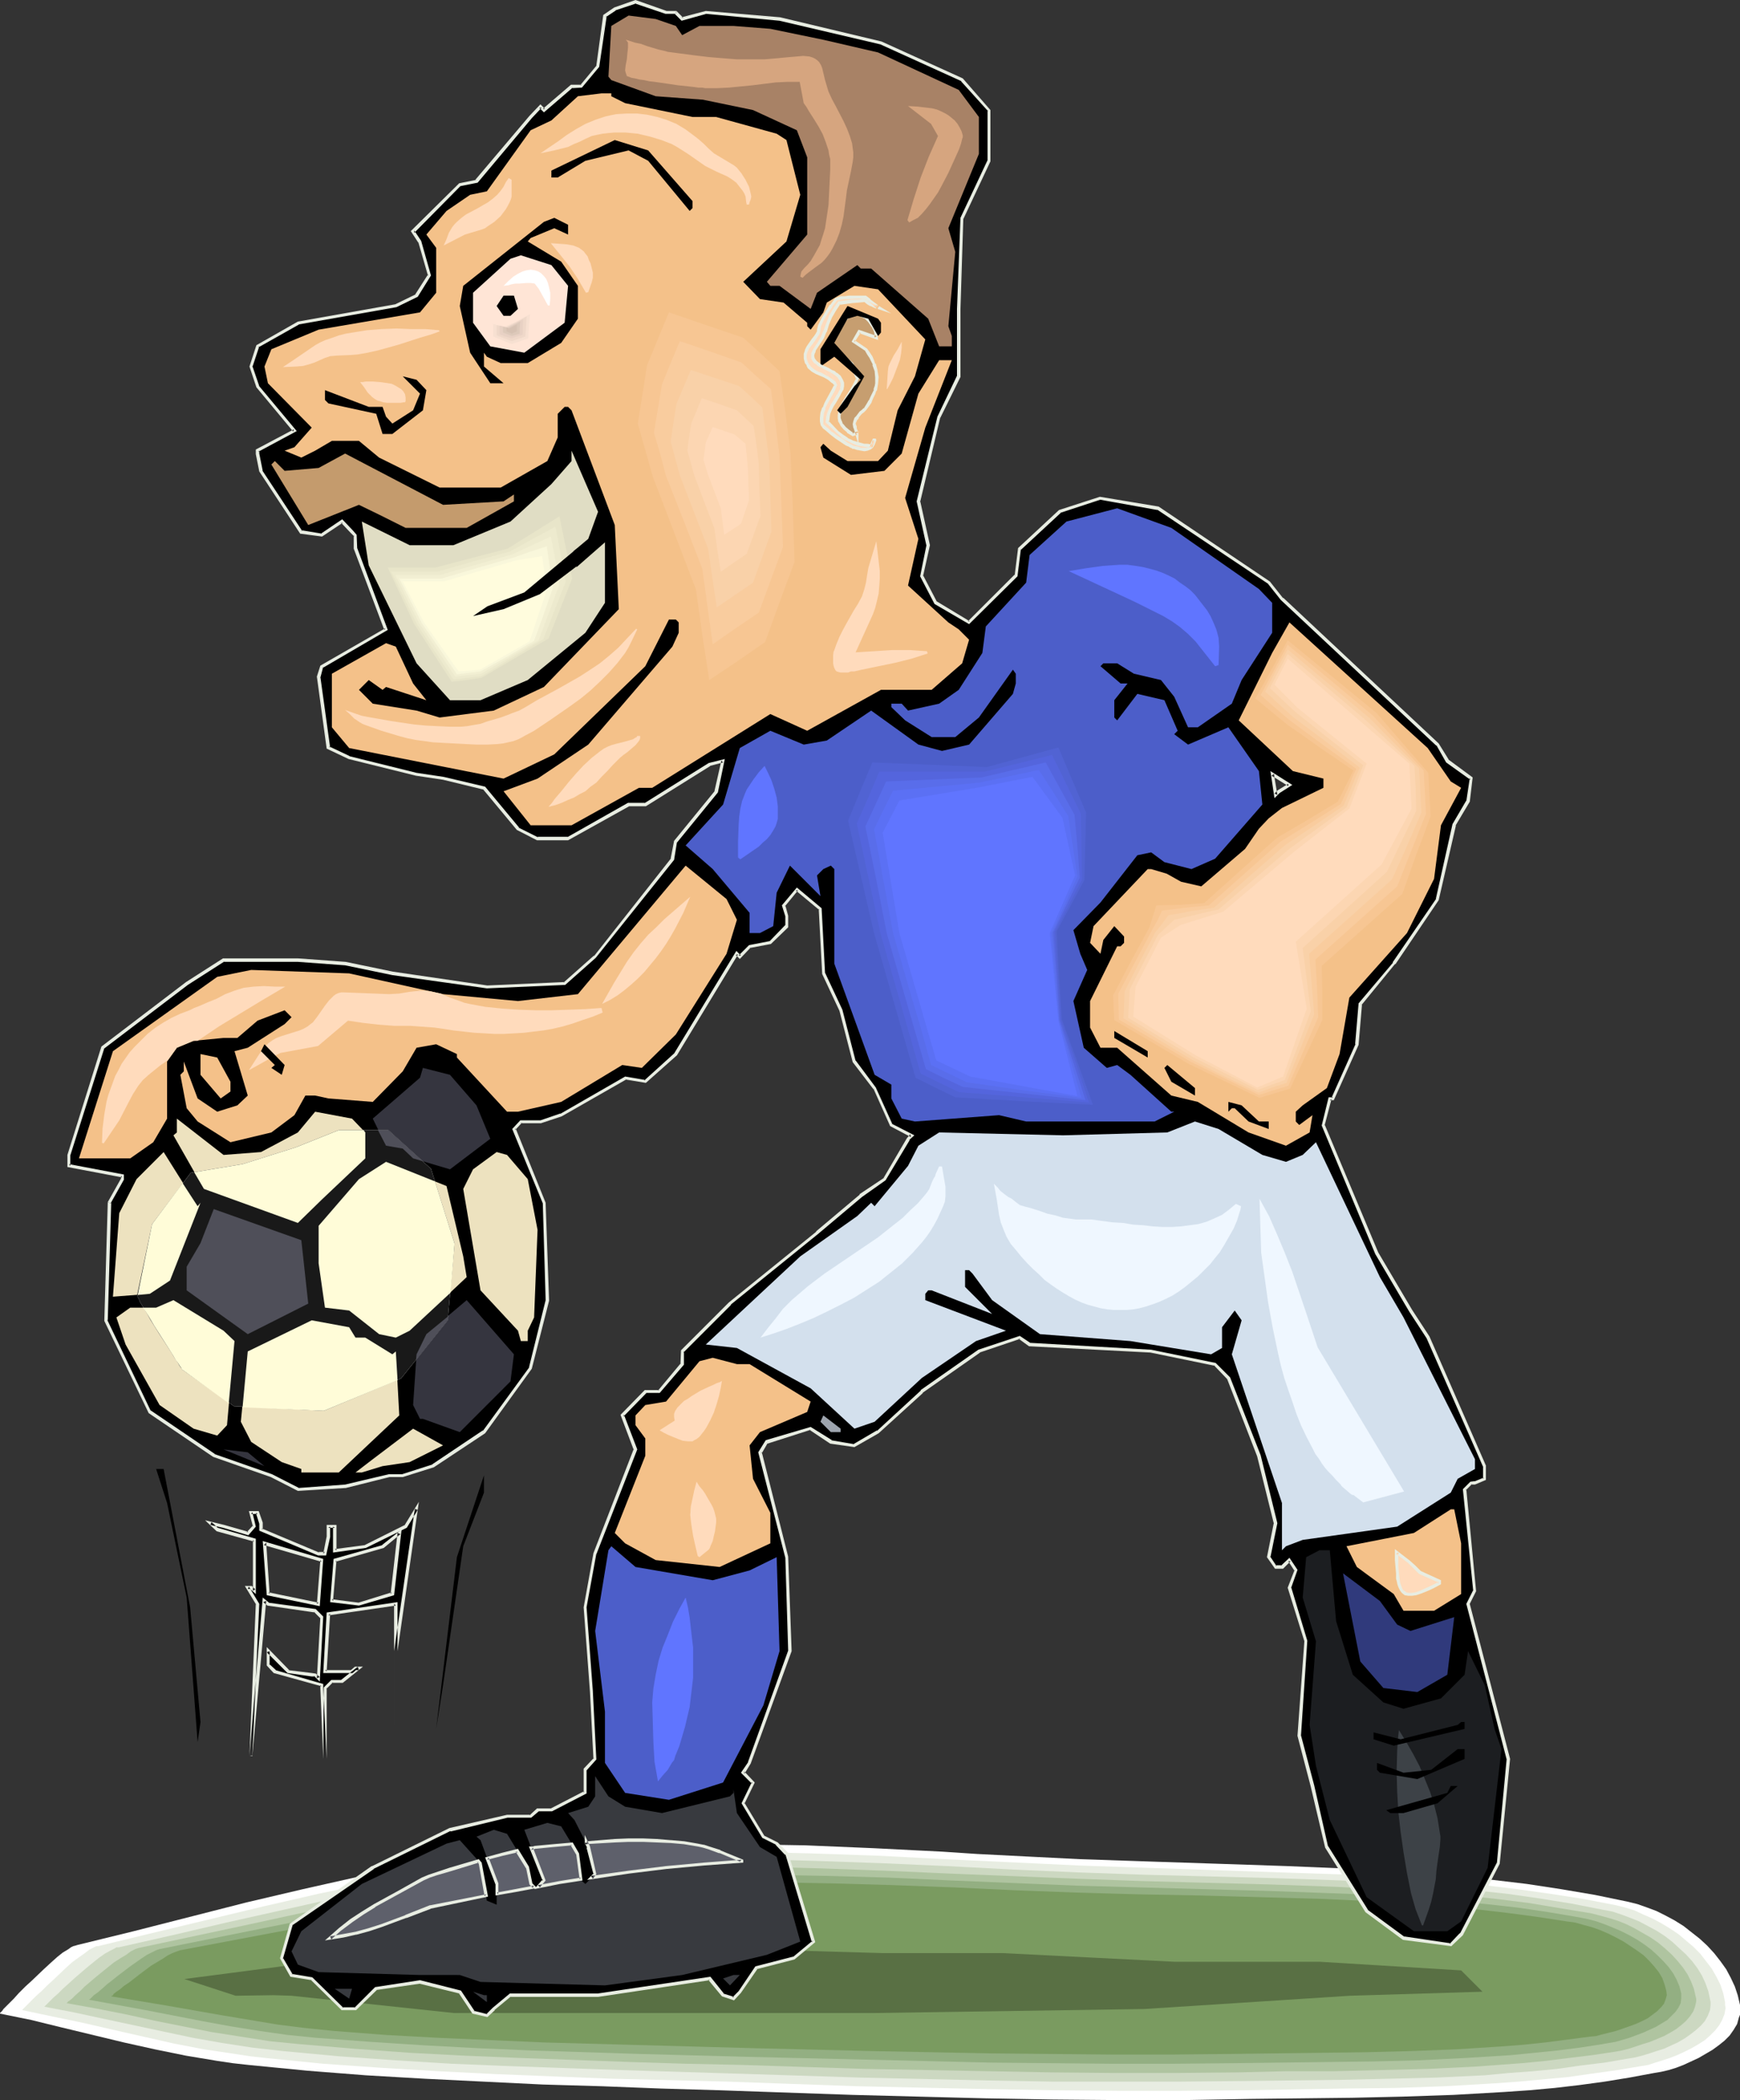 <?xml version="1.0" encoding="UTF-8" standalone="no"?>
<svg
   version="1.0"
   width="129.095mm"
   height="155.797mm"
   id="svg138"
   sodipodi:docname="Soccer - Player 78.wmf"
   xmlns:inkscape="http://www.inkscape.org/namespaces/inkscape"
   xmlns:sodipodi="http://sodipodi.sourceforge.net/DTD/sodipodi-0.dtd"
   xmlns="http://www.w3.org/2000/svg"
   xmlns:svg="http://www.w3.org/2000/svg">
  <rect width="100%" height="100%" fill="#333333" stroke="none"/>
  <sodipodi:namedview
     id="namedview138"
     pagecolor="#ffffff"
     bordercolor="#000000"
     borderopacity="0.25"
     inkscape:showpageshadow="2"
     inkscape:pageopacity="0.0"
     inkscape:pagecheckerboard="0"
     inkscape:deskcolor="#d1d1d1"
     inkscape:document-units="mm" />
  <defs
     id="defs1">
    <pattern
       id="WMFhbasepattern"
       patternUnits="userSpaceOnUse"
       width="6"
       height="6"
       x="0"
       y="0" />
  </defs>
  <path
     style="fill:#ffffff;fill-opacity:1;fill-rule:evenodd;stroke:none"
     d="m 21.649,545.37 15.833,-3.878 15.833,-4.04 15.833,-4.04 15.833,-3.717 7.917,-1.778 7.917,-1.778 8.078,-1.454 7.917,-1.454 8.078,-1.454 8.078,-1.131 8.078,-0.97 8.078,-0.808 9.532,-0.808 9.532,-0.485 9.694,-0.323 9.532,-0.162 9.694,-0.162 9.532,0.162 9.694,0.162 9.532,0.162 19.226,0.808 19.226,0.97 9.694,0.646 9.532,0.485 19.226,0.97 19.226,0.646 19.549,0.646 19.226,0.646 19.387,0.808 9.532,0.485 9.694,0.808 9.694,0.808 9.532,0.97 9.532,1.131 9.532,1.454 9.532,1.616 9.371,1.939 2.585,0.646 2.747,0.97 2.585,0.97 2.585,1.293 2.423,1.293 2.585,1.616 2.262,1.778 2.262,1.778 2.1,1.939 1.939,2.101 1.777,2.262 1.616,2.262 1.292,2.424 1.131,2.424 0.808,2.424 0.646,2.747 v 0.808 0.97 0.97 l -0.323,0.808 -0.485,1.778 -0.969,1.616 -1.131,1.616 -1.454,1.454 -1.616,1.293 -1.777,1.293 -1.939,1.131 -1.939,1.131 -2.1,0.97 -2.1,0.97 -2.1,0.808 -2.1,0.646 -2.1,0.485 -1.939,0.323 -6.947,1.293 -6.947,1.131 -7.109,0.97 -6.947,0.808 -7.109,0.646 -7.109,0.485 -14.056,0.808 -14.217,0.485 -14.217,0.323 -14.217,0.162 -14.217,0.162 -18.58,0.323 H 313.592 l -18.58,-0.162 -18.58,-0.323 -18.741,-0.485 -18.58,-0.485 -37.159,-1.293 -16.479,-0.485 -16.641,-0.646 -16.641,-0.485 -16.479,-0.808 -16.479,-0.808 -16.641,-0.97 -16.479,-1.293 -16.479,-1.616 -4.362,-0.485 -4.362,-0.646 -8.724,-1.454 -8.724,-1.778 -8.724,-1.939 L 17.287,568.478 8.724,566.377 0,564.599 v -0.162 l 0.162,-0.162 0.162,-0.162 0.323,-0.323 0.323,-0.485 0.485,-0.485 1.131,-1.131 1.292,-1.293 1.454,-1.616 1.777,-1.778 1.777,-1.616 3.554,-3.393 1.939,-1.778 1.616,-1.454 1.616,-1.293 1.616,-0.97 0.646,-0.485 0.646,-0.323 0.646,-0.162 z"
     id="path1" />
  <path
     style="fill:#e8ede2;fill-opacity:1;fill-rule:evenodd;stroke:none"
     d="m 27.466,545.693 15.348,-3.717 15.51,-3.717 15.51,-3.717 15.51,-3.555 15.672,-3.232 7.755,-1.454 7.755,-1.454 7.917,-1.131 7.917,-1.131 7.917,-0.97 7.917,-0.646 9.209,-0.808 9.532,-0.485 9.371,-0.323 9.371,-0.162 h 9.371 9.371 l 18.903,0.485 18.903,0.646 18.741,0.97 37.644,1.778 18.903,0.646 37.967,1.293 18.903,0.646 9.371,0.485 9.371,0.646 9.532,0.808 9.371,0.97 9.371,1.131 9.209,1.293 9.371,1.454 9.209,1.778 2.585,0.646 2.585,0.808 2.423,1.131 2.585,1.131 2.423,1.293 2.423,1.454 2.423,1.616 2.1,1.778 2.1,1.778 1.939,1.939 1.616,2.101 1.616,2.101 1.292,2.262 1.131,2.262 0.808,2.424 0.485,2.424 v 0.808 l 0.162,0.808 -0.323,1.778 -0.646,1.616 -0.808,1.454 -1.131,1.454 -1.454,1.454 -1.454,1.293 -1.777,1.131 -1.939,1.131 -1.939,0.97 -2.1,0.97 -2.1,0.808 -1.939,0.646 -2.1,0.646 -1.939,0.646 -1.939,0.323 -6.786,1.131 -6.947,0.97 -6.786,0.97 -6.947,0.646 -6.947,0.646 -6.786,0.485 -13.894,0.808 -13.894,0.485 -13.894,0.162 -27.789,0.485 -18.257,0.162 h -18.095 l -18.257,-0.162 -18.257,-0.323 -36.513,-0.808 -36.351,-1.293 -32.312,-0.808 -16.318,-0.646 -16.156,-0.646 -16.156,-0.808 -16.156,-0.97 -16.156,-1.131 -16.156,-1.616 -4.362,-0.485 -4.201,-0.646 -8.724,-1.293 -8.401,-1.616 -8.563,-1.939 -8.563,-1.939 -8.401,-1.939 -8.563,-1.778 -8.401,-1.778 v -0.162 l 0.162,-0.162 0.162,-0.162 0.323,-0.323 0.323,-0.323 0.485,-0.485 1.131,-1.131 1.292,-1.293 1.454,-1.293 1.616,-1.616 1.777,-1.616 3.393,-3.232 1.777,-1.616 1.777,-1.293 1.616,-1.131 1.454,-1.131 0.646,-0.323 0.646,-0.323 0.646,-0.323 z"
     id="path2" />
  <path
     style="fill:#ccd8c1;fill-opacity:1;fill-rule:evenodd;stroke:none"
     d="m 33.282,546.016 15.025,-3.393 15.187,-3.555 15.187,-3.393 15.187,-3.393 15.187,-3.07 7.593,-1.293 7.755,-1.293 7.755,-1.131 7.593,-1.131 7.755,-0.808 7.755,-0.646 9.209,-0.646 9.047,-0.485 9.209,-0.323 9.209,-0.162 h 9.209 9.209 l 18.418,0.485 18.418,0.646 18.418,0.808 18.418,0.97 18.418,0.808 18.418,0.646 18.58,0.485 18.418,0.485 18.58,0.646 9.371,0.646 9.209,0.485 9.047,0.808 9.209,0.808 9.209,0.97 9.047,1.293 9.047,1.454 9.047,1.778 2.585,0.485 2.423,0.808 2.585,0.97 2.423,0.97 2.423,1.293 2.423,1.293 2.262,1.454 2.1,1.616 1.939,1.778 1.939,1.778 1.777,1.939 1.454,1.939 1.292,2.101 0.969,2.101 0.808,2.262 0.485,2.262 0.162,0.808 v 0.808 l -0.162,1.454 -0.646,1.616 -0.808,1.454 -1.131,1.293 -1.454,1.293 -1.454,1.131 -1.616,1.131 -1.939,1.131 -3.877,1.778 -2.1,0.646 -1.939,0.646 -2.1,0.646 -1.939,0.485 -1.939,0.323 -6.624,1.131 -6.624,0.808 -6.786,0.97 -6.786,0.646 -6.624,0.485 -6.786,0.646 -13.571,0.646 -13.571,0.323 -13.571,0.323 -13.571,0.162 -13.571,0.162 -17.772,0.162 h -17.933 -17.772 l -17.933,-0.323 -35.705,-0.808 -35.544,-1.131 -31.666,-0.97 -31.666,-1.131 -15.833,-0.646 -15.833,-0.97 -15.833,-1.131 -15.672,-1.454 -8.563,-0.97 -8.401,-1.293 -8.24,-1.454 -8.401,-1.778 -16.641,-3.555 -8.24,-1.778 -8.401,-1.616 0.162,-0.162 v 0 l 0.323,-0.323 0.323,-0.323 0.323,-0.323 0.323,-0.323 1.131,-1.131 1.292,-1.131 1.292,-1.293 1.616,-1.454 1.777,-1.616 3.393,-2.909 1.777,-1.454 1.616,-1.293 1.616,-1.131 1.454,-0.808 1.292,-0.646 0.485,-0.323 z"
     id="path3" />
  <path
     style="fill:#afc4a0;fill-opacity:1;fill-rule:evenodd;stroke:none"
     d="m 38.936,546.178 29.566,-6.302 14.864,-3.232 14.864,-3.07 15.025,-2.747 7.432,-1.293 7.432,-1.131 7.593,-1.131 7.432,-0.808 7.593,-0.97 7.593,-0.485 8.886,-0.646 9.047,-0.485 8.886,-0.162 9.047,-0.323 h 17.933 l 18.095,0.485 17.933,0.646 18.095,0.808 36.028,1.454 17.933,0.646 18.257,0.485 18.095,0.485 18.095,0.646 9.047,0.485 9.047,0.485 8.886,0.646 9.047,0.808 8.886,0.97 9.047,1.131 8.724,1.454 8.886,1.454 2.423,0.646 2.423,0.646 2.585,0.808 2.423,0.97 2.262,1.131 2.262,1.293 2.262,1.293 2.1,1.454 1.939,1.616 1.939,1.778 1.616,1.778 1.454,1.778 1.292,1.939 0.969,1.939 0.808,2.101 0.485,2.101 0.162,0.646 v 0.808 l -0.323,1.454 -0.485,1.293 -0.969,1.454 -1.131,1.293 -1.292,1.131 -1.454,1.131 -1.616,0.97 -1.777,0.97 -1.939,0.808 -1.939,0.808 -2.1,0.646 -1.939,0.646 -1.939,0.646 -1.939,0.485 -1.777,0.323 -6.462,0.97 -6.624,0.808 -6.462,0.808 -6.624,0.646 -6.624,0.485 -6.624,0.485 -13.248,0.646 -13.248,0.323 -13.248,0.323 h -13.41 l -13.248,0.323 -17.449,0.162 h -17.449 l -17.449,-0.162 -17.449,-0.323 -34.736,-0.646 -34.897,-1.131 -15.51,-0.323 -15.51,-0.485 -30.858,-1.131 -15.51,-0.646 -15.51,-0.808 -15.51,-1.131 -15.348,-1.293 -8.24,-0.808 -8.24,-1.293 -8.24,-1.293 -8.078,-1.616 -8.078,-1.616 -8.078,-1.778 -8.24,-1.616 -8.078,-1.454 v -0.162 h 0.162 l 0.162,-0.323 0.323,-0.162 0.808,-0.646 0.969,-0.97 1.292,-1.131 1.292,-1.293 3.231,-2.747 3.393,-2.747 1.616,-1.293 1.777,-1.131 1.616,-0.97 1.292,-0.97 1.292,-0.646 0.485,-0.162 z"
     id="path4" />
  <path
     style="fill:#93af82;fill-opacity:1;fill-rule:evenodd;stroke:none"
     d="m 44.753,546.501 28.92,-5.817 14.541,-2.909 14.541,-2.747 14.541,-2.585 7.27,-1.293 7.27,-1.131 7.432,-0.808 7.27,-0.97 7.432,-0.646 7.432,-0.646 8.724,-0.485 8.724,-0.485 8.886,-0.162 8.724,-0.162 8.724,-0.162 8.886,0.162 17.61,0.323 17.61,0.485 17.61,0.808 35.221,1.454 17.61,0.485 17.61,0.485 17.772,0.485 17.772,0.646 8.724,0.323 8.886,0.485 8.724,0.646 8.886,0.808 8.724,0.808 8.724,0.97 8.724,1.293 8.563,1.454 2.423,0.485 2.423,0.646 2.262,0.808 2.423,0.97 2.262,0.97 2.262,1.131 2.262,1.293 1.939,1.293 1.939,1.454 1.777,1.616 1.616,1.616 1.454,1.616 1.292,1.778 0.969,1.778 0.808,1.939 0.485,1.939 v 1.454 l -0.162,1.293 -0.646,1.293 -0.808,1.131 -1.131,1.131 -1.131,1.131 -1.616,0.97 -1.616,0.97 -1.777,0.808 -1.777,0.808 -3.877,1.454 -3.877,1.131 -1.939,0.323 -1.777,0.323 -6.301,0.97 -6.301,0.808 -6.462,0.646 -6.462,0.646 -12.925,0.808 -12.925,0.646 -12.925,0.323 -12.925,0.162 -13.087,0.162 -13.087,0.162 -16.964,0.162 h -17.126 l -16.964,-0.162 -16.964,-0.162 -34.09,-0.808 -34.09,-0.808 -30.212,-0.808 -30.374,-0.97 -15.025,-0.646 -15.187,-0.808 -15.025,-0.97 -15.187,-1.131 -8.078,-0.808 -7.917,-1.131 -8.078,-1.293 -7.917,-1.454 -15.833,-3.07 -7.917,-1.454 -7.917,-1.454 v -0.162 h 0.162 l 0.162,-0.162 0.323,-0.323 0.646,-0.646 1.131,-0.808 1.131,-0.97 1.454,-1.293 1.454,-1.131 1.616,-1.293 3.393,-2.585 1.616,-1.131 1.616,-1.131 1.454,-0.97 1.292,-0.646 1.292,-0.646 z"
     id="path5" />
  <path
     style="fill:#7a9b60;fill-opacity:1;fill-rule:evenodd;stroke:none"
     d="m 50.569,546.824 28.273,-5.333 14.217,-2.585 14.217,-2.585 14.056,-2.424 14.379,-2.101 7.109,-0.808 7.27,-0.808 7.109,-0.646 7.27,-0.485 8.563,-0.485 8.563,-0.323 8.563,-0.323 8.563,-0.162 h 17.287 l 17.126,0.323 17.126,0.485 17.287,0.646 17.126,0.808 17.126,0.646 17.287,0.485 17.287,0.323 17.287,0.485 17.287,0.485 17.287,0.808 8.563,0.646 8.563,0.646 8.563,0.808 8.401,0.97 8.563,1.131 8.401,1.293 2.423,0.323 2.262,0.646 2.423,0.646 2.262,0.808 2.262,0.97 2.262,1.131 2.1,1.131 1.939,1.293 1.939,1.293 1.777,1.293 1.616,1.616 1.292,1.454 1.292,1.616 0.969,1.616 0.646,1.778 0.485,1.778 0.162,1.293 -0.323,1.131 -0.485,1.293 -0.808,0.97 -1.131,1.131 -1.292,0.97 -1.292,0.97 -1.616,0.808 -1.777,0.808 -1.777,0.646 -3.716,1.293 -3.877,0.97 -1.777,0.485 -1.777,0.162 -6.139,0.808 -6.301,0.808 -6.139,0.646 -6.301,0.485 -12.602,0.808 -12.763,0.485 -12.763,0.323 -12.602,0.162 -12.763,0.162 -12.602,0.162 -16.641,0.162 H 311.492 l -16.641,-0.162 -16.641,-0.162 -33.282,-0.646 -33.282,-0.808 -29.566,-0.808 -29.566,-0.808 -14.702,-0.646 -14.702,-0.646 -14.864,-0.808 -14.702,-1.131 -7.917,-0.808 -7.755,-0.97 -7.755,-1.293 -7.755,-1.293 -15.672,-2.747 -15.51,-2.585 0.162,-0.162 h 0.162 l 0.162,-0.162 0.162,-0.323 0.808,-0.646 0.969,-0.646 1.131,-0.97 1.454,-0.97 1.454,-1.131 1.454,-1.131 3.231,-2.424 1.616,-0.97 1.616,-0.97 1.454,-0.97 1.292,-0.646 1.292,-0.485 z"
     id="path6" />
  <path
     style="fill:#597044;fill-opacity:1;fill-rule:evenodd;stroke:none"
     d="m 76.742,559.428 5.008,0.162 45.561,4.848 h 57.678 60.101 l 75.773,-1.131 57.678,-3.717 37.159,-1.131 -5.978,-5.979 -39.744,-2.424 h -40.714 l -48.146,-2.424 h -33.605 l -39.583,-1.131 -76.904,2.424 -42.168,1.131 -37.159,4.848 14.379,4.686 z"
     id="path7" />
  <path
     style="fill:#000000;fill-opacity:1;fill-rule:evenodd;stroke:none"
     d="m 358.668,221.865 2.908,-1.778 -4.847,-3.07 0.969,5.817 z M 189.512,3.555 l 1.777,1.778 6.624,-1.778 20.68,1.778 28.435,6.625 22.78,10.503 7.593,8.403 v 14.22 l -7.593,15.998 -0.969,25.531 V 105.519 l -5.493,11.311 -5.816,23.754 2.747,12.281 -1.777,8.564 3.877,7.595 9.371,5.494 13.087,-13.089 1.131,-7.595 11.148,-10.342 11.471,-3.878 16.156,2.909 31.02,20.845 3.716,4.525 43.622,40.883 2.747,4.686 6.624,4.848 -0.808,6.464 -3.877,6.625 -4.685,20.684 -12.279,18.098 -9.371,11.311 -0.969,11.311 -6.624,15.19 h -0.969 l -1.777,7.433 15.025,35.873 9.371,16.159 4.847,7.595 15.995,36.035 v 3.555 l -2.747,1.131 h -1.131 l -1.777,1.778 2.908,28.44 -1.939,3.717 11.309,43.468 -2.747,29.248 -10.502,19.876 -2.908,3.07 -13.248,-1.939 -10.34,-7.595 -11.148,-17.937 -4.039,-17.129 -3.716,-14.058 1.939,-26.501 -4.685,-15.028 1.777,-4.848 -1.777,-2.909 -2.1,1.939 h -1.777 l -1.939,-2.747 1.939,-9.534 -4.685,-18.906 -8.563,-21.815 -3.716,-3.878 -17.933,-3.555 -34.09,-1.939 -2.747,-1.939 -11.471,3.878 -15.995,11.311 -12.279,11.311 -6.624,3.717 -6.624,-0.97 -5.655,-3.717 -12.279,3.717 -1.939,2.909 7.432,29.41 0.969,26.339 -11.309,31.349 -1.777,2.747 2.747,2.747 -2.747,5.817 5.655,9.372 3.716,1.939 2.747,2.909 7.593,24.562 -5.655,4.686 -10.34,2.747 -4.685,6.625 -1.777,1.939 -2.908,-0.97 -3.877,-4.686 -31.181,4.686 h -24.557 l -4.685,3.878 -1.939,1.778 -3.877,-0.808 -3.716,-5.817 -11.148,-2.747 -12.279,1.939 -5.816,5.656 h -3.716 l -8.563,-8.564 -5.655,-0.97 -2.747,-4.686 2.747,-9.534 22.78,-15.836 21.649,-10.665 15.995,-3.717 h 6.624 l 1.939,-1.778 h 3.877 l 9.532,-4.848 v -6.464 l 2.747,-3.07 -0.969,-18.745 -1.777,-23.754 2.747,-15.028 11.309,-29.248 -3.716,-9.534 6.462,-6.625 h 3.877 l 6.462,-7.756 v -3.555 l 13.41,-13.412 24.396,-19.876 12.279,-10.342 6.624,-4.686 6.624,-11.311 0.969,-0.97 -5.655,-2.909 -4.685,-10.342 -5.655,-7.433 -3.877,-14.382 -4.847,-10.342 -0.808,-18.098 -6.624,-5.494 -3.716,4.686 0.808,2.909 v 2.747 l -4.524,4.686 -5.816,0.97 -2.747,2.909 -0.808,-0.808 -17.126,28.117 -8.563,7.756 -5.655,-1.131 -17.933,10.503 -5.816,1.778 h -5.493 l -1.939,2.101 8.401,20.684 0.969,27.309 -4.685,18.906 -13.087,18.098 -14.379,9.534 -8.401,2.585 h -3.877 l -12.279,3.07 -13.248,0.808 -7.432,-3.878 -16.156,-5.494 -17.933,-12.281 -12.279,-25.693 0.969,-32.965 3.716,-6.625 v -0.97 l -15.025,-2.747 v -3.07 l 9.371,-30.056 23.588,-17.937 10.34,-6.625 h 20.842 l 13.248,0.97 13.248,2.747 26.496,3.717 21.811,-0.808 8.563,-7.595 21.649,-27.47 0.969,-4.848 11.309,-14.058 1.939,-8.403 -3.877,0.808 -17.933,11.311 h -4.685 l -16.964,9.534 h -8.563 l -5.493,-2.747 -9.532,-11.473 -11.471,-2.585 -7.432,-1.293 -18.903,-4.525 -5.816,-2.747 -2.747,-19.876 0.808,-3.07 18.095,-10.342 -8.563,-22.623 v -3.717 l -0.969,-0.97 -2.747,-2.909 -5.816,3.878 -5.655,-0.97 -11.309,-17.129 -0.969,-4.848 v -0.808 l 10.34,-5.494 -10.34,-12.604 -1.777,-5.494 1.777,-5.656 11.309,-6.625 27.466,-4.686 5.816,-2.909 3.554,-5.656 -2.585,-9.534 -1.939,-2.747 13.087,-13.25 4.685,-0.97 15.187,-17.937 2.747,-2.909 0.969,0.97 7.755,-6.625 h 2.747 l 4.685,-5.656 1.939,-14.22 2.747,-1.778 5.816,-2.101 8.563,3.07 z"
     id="path8" />
  <path
     style="fill:#e8ede2;fill-opacity:1;fill-rule:evenodd;stroke:none"
     d="m 358.991,222.188 -0.162,0.162 3.554,-2.262 -6.139,-3.878 1.131,7.595 1.616,-1.616 -0.646,-0.646 -0.969,0.97 0.808,0.323 -0.969,-5.817 -0.646,0.485 4.685,2.909 v -0.646 l -2.908,1.778 z"
     id="path9" />
  <path
     style="fill:#e8ede2;fill-opacity:1;fill-rule:evenodd;stroke:none"
     d="m 189.512,3.878 h -0.323 l 1.939,1.939 6.947,-1.939 h -0.162 l 20.68,1.939 v 0 l 28.273,6.625 v 0 l 22.78,10.342 h -0.162 l 7.593,8.403 -0.162,-0.323 v 14.22 -0.162 l -7.593,16.159 -0.969,25.531 V 105.519 105.357 l -5.493,11.473 -5.816,23.754 2.747,12.443 v -0.162 l -1.777,8.726 4.039,7.756 9.694,5.656 13.571,-13.412 0.969,-7.756 v 0.323 l 11.148,-10.342 h -0.162 l 11.309,-3.717 h -0.162 l 16.156,2.909 -0.162,-0.162 31.181,20.845 -0.162,-0.162 3.716,4.686 v 0 l 43.622,40.883 v -0.162 l 2.747,4.848 6.786,4.848 -0.162,-0.485 -0.969,6.464 v -0.162 l -3.877,6.625 -4.685,21.007 0.162,-0.162 -12.279,17.937 h 0.162 l -9.694,11.473 -0.969,11.473 0.162,-0.162 -6.786,15.19 0.485,-0.162 h -1.292 l -1.939,7.918 15.025,36.035 v 0 l 9.532,16.159 4.847,7.433 v 0 l 15.833,36.035 v -0.162 3.555 l 0.162,-0.323 -2.747,1.131 0.323,-0.162 -1.292,0.162 -2.1,2.101 2.908,28.602 v -0.323 l -1.939,3.878 11.309,43.63 v -0.162 l -2.747,29.248 v -0.162 l -10.34,19.876 v -0.162 l -2.908,3.07 0.323,-0.162 -13.087,-1.939 0.162,0.162 -10.34,-7.595 0.162,0.162 -11.309,-18.098 v 0.162 l -3.877,-17.129 -3.716,-14.058 v 0.162 l 1.777,-26.663 -4.524,-15.028 v 0.162 l 1.777,-5.009 -2.262,-3.393 -2.423,2.262 0.323,-0.162 h -1.777 l 0.323,0.323 -1.939,-2.909 0.162,0.323 1.939,-9.534 -4.685,-19.068 v 0 l -8.563,-21.815 -4.039,-4.04 -18.095,-3.717 v 0 l -34.09,-1.939 h 0.162 l -2.908,-1.939 -11.632,3.878 -16.156,11.311 v 0.162 l -12.279,11.311 v -0.162 l -6.624,3.878 h 0.323 l -6.624,-1.131 h 0.323 l -5.978,-3.717 -12.602,3.717 -2.1,3.393 7.593,29.571 v -0.162 l 0.808,26.339 v -0.162 l -11.309,31.349 0.162,-0.162 -2.1,3.07 3.07,3.07 v -0.485 l -2.908,5.979 5.816,9.695 3.877,1.939 h -0.162 l 2.747,2.909 v -0.323 l 7.432,24.723 0.323,-0.485 -5.655,4.686 0.162,-0.162 -10.663,2.747 -4.685,6.948 v 0 l -1.777,1.778 0.485,-0.162 -3.07,-0.97 0.323,0.162 -3.877,-4.848 -31.505,4.686 v 0 h -24.719 l -4.847,4.04 v 0 l -1.777,1.778 h 0.323 l -3.877,-0.97 0.323,0.162 -3.877,-5.817 -11.471,-2.909 -12.602,1.939 -5.816,5.817 0.323,-0.162 h -3.716 l 0.323,0.162 -8.724,-8.564 -5.816,-0.97 0.323,0.162 -2.747,-4.686 v 0.323 l 2.747,-9.534 -0.162,0.162 22.942,-15.836 h -0.162 l 21.649,-10.665 v 0.162 l 15.995,-3.878 h -0.162 6.786 l 2.1,-1.778 h -0.323 4.039 l 9.694,-5.009 v -6.625 0.162 l 2.747,-3.07 -0.969,-18.906 v -0.162 l -1.777,-23.592 v 0 l 2.747,-15.028 v 0.162 l 11.471,-29.41 -3.716,-9.695 -0.162,0.485 6.462,-6.625 h -0.323 4.039 l 6.786,-7.918 v -3.717 l -0.162,0.323 13.41,-13.412 h -0.162 l 24.557,-19.876 v 0 l 12.279,-10.342 v 0 l 6.624,-4.686 6.786,-11.311 h -0.162 l 1.454,-1.293 -6.301,-3.232 0.162,0.162 -4.685,-10.342 -5.655,-7.595 v 0.162 l -3.716,-14.382 -4.847,-10.342 v 0.162 l -0.969,-18.26 -6.947,-5.817 -4.201,5.009 0.969,3.07 v 0 2.747 -0.323 l -4.524,4.686 0.162,-0.162 -5.816,1.131 -2.908,2.909 h 0.646 l -1.292,-1.293 -17.449,28.763 0.162,-0.162 -8.563,7.756 0.323,-0.162 -5.655,-0.97 -18.257,10.503 0.162,-0.162 -5.655,1.939 v 0 h -5.655 l -2.262,2.424 8.563,20.845 v -0.162 l 0.808,27.309 v 0 l -4.685,18.906 0.162,-0.162 -13.087,17.937 v -0.162 l -14.217,9.534 h 0.162 l -8.563,2.747 h 0.162 -3.877 l -12.279,2.909 v 0 l -13.248,0.97 h 0.323 l -7.593,-3.878 v 0 l -16.156,-5.656 h 0.162 l -18.095,-12.281 0.162,0.323 -12.279,-25.693 0.162,0.162 0.969,-32.965 -0.162,0.162 -0.808,-0.323 -0.969,33.288 12.44,25.855 18.095,12.281 16.156,5.656 v 0 l 7.593,3.878 13.248,-0.808 h 0.162 L 109.216,414.158 h -0.162 3.877 l 8.724,-2.747 14.379,-9.534 13.087,-18.098 4.847,-19.068 -0.969,-27.47 -8.401,-20.845 -0.162,0.485 1.939,-2.101 -0.323,0.162 h 5.655 l 5.816,-1.939 18.095,-10.342 h -0.323 l 5.816,0.97 8.724,-7.756 17.126,-28.278 -0.646,0.162 1.131,1.131 3.07,-3.232 -0.323,0.162 5.978,-1.131 4.847,-4.686 v -3.232 l -0.808,-2.909 -0.162,0.323 3.716,-4.525 h -0.646 l 6.624,5.494 -0.162,-0.323 0.969,18.26 4.847,10.342 v 0 l 3.716,14.382 5.816,7.595 v -0.162 l 4.685,10.503 5.816,3.07 -0.162,-0.808 -0.969,1.131 -6.624,11.311 0.162,-0.162 -6.786,4.525 v 0.162 l -12.279,10.342 h 0.162 l -24.557,19.876 v 0 l -13.41,13.412 -0.162,3.878 0.162,-0.323 -6.462,7.756 0.323,-0.162 h -4.039 l -6.786,6.948 3.716,9.857 v -0.323 l -11.309,29.248 -2.747,15.19 1.777,23.754 v 0 l 0.969,18.745 0.162,-0.323 -2.908,3.07 v 6.787 l 0.162,-0.485 -9.371,4.848 h 0.162 -4.039 l -2.1,1.939 0.323,-0.162 h -6.624 l -16.156,3.717 -21.649,10.665 h -0.162 l -22.942,16.159 -2.747,9.695 2.908,5.171 5.978,0.97 -0.323,-0.162 8.724,8.564 h 4.039 l 5.816,-5.656 h -0.162 l 12.279,-1.778 h -0.162 l 11.148,2.747 -0.162,-0.162 3.877,5.817 4.201,0.97 2.1,-1.939 h -0.162 l 4.685,-3.878 -0.162,0.162 h 24.557 v 0 l 31.343,-4.686 -0.485,-0.162 3.877,4.686 3.393,1.131 1.939,-2.101 4.685,-6.787 -0.323,0.162 10.663,-2.747 5.816,-4.848 -7.593,-25.047 -2.908,-2.909 -3.877,-1.939 0.162,0.162 -5.655,-9.372 v 0.323 l 2.908,-5.979 -2.908,-3.07 v 0.646 l 1.777,-2.909 11.471,-31.51 -0.969,-26.501 -7.432,-29.41 v 0.485 l 1.777,-3.07 -0.162,0.323 12.117,-3.878 h -0.323 l 5.816,3.878 6.786,0.97 6.786,-3.878 12.44,-11.311 h -0.162 l 16.156,-11.311 h -0.162 l 11.471,-3.878 h -0.485 l 2.908,2.101 34.251,1.778 h -0.162 l 18.095,3.717 -0.323,-0.162 3.716,3.878 v 0 l 8.401,21.653 v 0 l 4.685,18.906 v -0.323 l -1.939,9.695 2.262,3.232 h 2.262 l 2.1,-2.101 h -0.646 l 1.777,2.747 v -0.323 l -1.939,5.009 4.685,15.028 v -0.162 l -1.939,26.663 3.716,14.22 4.039,17.129 11.309,18.098 10.502,7.756 13.571,1.778 3.231,-3.07 10.34,-20.037 2.908,-29.41 -11.309,-43.468 -0.162,0.323 1.939,-3.878 -2.747,-28.602 -0.162,0.323 1.777,-1.778 -0.323,0.162 h 1.131 l 3.07,-1.293 v -4.04 L 400.836,374.73 v 0 l -4.847,-7.433 -9.532,-16.159 v 0 l -15.025,-35.873 v 0.323 l 1.939,-7.433 -0.485,0.323 h 1.131 l 6.947,-15.513 0.969,-11.473 -0.162,0.323 9.371,-11.473 h 0.162 l 12.117,-17.937 4.847,-21.007 -0.162,0.162 4.039,-6.787 0.808,-6.787 -6.786,-5.009 0.162,0.162 -2.908,-4.686 -43.622,-40.883 v 0.162 l -3.716,-4.686 -31.181,-21.007 -16.479,-2.747 -11.471,3.717 -11.471,10.665 -0.969,7.756 v -0.323 l -13.087,13.089 h 0.485 l -9.371,-5.656 0.162,0.162 -3.877,-7.433 v 0.323 l 1.939,-8.726 -2.747,-12.443 v 0.323 l 5.655,-23.754 v 0.162 l 5.655,-11.473 V 86.613 l 0.808,-25.531 v 0.323 l 7.593,-16.159 V 30.864 L 269.97,21.976 247.19,11.635 218.755,4.848 v 0 l -20.842,-1.778 -6.786,1.778 0.485,0.162 -1.939,-1.939 z"
     id="path10" />
  <path
     style="fill:#e8ede2;fill-opacity:1;fill-rule:evenodd;stroke:none"
     d="m 31.02,337.402 3.716,-6.625 v -1.454 l -15.348,-2.909 0.323,0.485 v -3.07 0.162 l 9.532,-30.056 -0.162,0.162 23.588,-17.937 10.34,-6.625 -0.323,0.162 h 20.842 v 0 l 13.248,0.97 13.248,2.747 26.496,3.717 21.972,-0.97 8.563,-7.595 21.972,-27.47 0.808,-5.009 v 0.162 l 11.471,-14.058 1.939,-9.372 -4.524,1.131 -18.095,11.311 0.323,-0.162 h -4.847 l -17.126,9.695 0.323,-0.162 h -8.563 l 0.162,0.162 -5.493,-2.747 h 0.162 l -9.532,-11.473 -11.632,-2.747 v 0 l -7.593,-1.131 v 0 l -18.903,-4.686 h 0.162 l -5.816,-2.747 0.323,0.323 -2.747,-19.876 v 0.323 l 0.808,-3.07 -0.162,0.323 18.257,-10.665 -8.563,-22.946 v 0.162 l -0.162,-3.878 -0.969,-1.131 -3.07,-3.232 -5.978,4.04 h 0.323 l -5.816,-0.97 0.323,0.323 -11.309,-17.129 0.162,0.162 -0.969,-4.848 v 0 -0.808 l -0.323,0.323 10.825,-5.817 -10.663,-12.766 0.162,0.162 -1.939,-5.656 v 0.323 l 1.939,-5.817 -0.323,0.323 11.471,-6.464 h -0.162 l 27.466,-4.848 5.978,-2.909 3.716,-5.979 -2.747,-9.695 -1.939,-2.909 v 0.646 l 13.087,-13.25 -0.162,0.162 4.847,-0.97 15.187,-18.098 2.747,-2.909 h -0.646 l 1.292,1.293 8.078,-6.948 -0.323,0.162 2.908,-0.162 4.847,-5.817 2.1,-14.22 -0.323,0.323 2.908,-1.939 h -0.162 l 5.816,-1.939 h -0.323 l 8.563,2.909 h 2.908 l 0.162,-0.808 h -2.908 0.162 L 178.203,0 l -5.978,2.101 -3.07,2.101 -1.939,14.22 0.162,-0.162 -4.685,5.656 0.323,-0.162 h -2.908 l -7.917,6.787 h 0.646 l -1.292,-1.293 -3.07,3.232 -15.187,17.937 h 0.323 l -4.847,0.97 -13.571,13.412 2.1,3.232 v -0.162 l 2.747,9.534 v -0.485 l -3.716,5.817 0.162,-0.162 -5.655,2.747 v 0 l -27.304,4.848 -11.632,6.625 -1.939,5.979 1.939,5.817 10.34,12.443 0.162,-0.646 -10.663,5.656 v 1.293 l 0.969,4.848 11.471,17.452 6.139,0.808 5.816,-3.878 h -0.485 l 2.747,2.909 0.969,0.97 -0.162,-0.323 v 3.717 l 8.563,22.784 0.323,-0.485 -18.257,10.503 -0.969,3.07 2.747,20.199 6.139,2.909 18.903,4.686 v 0 l 7.593,1.131 v 0 l 11.309,2.747 -0.162,-0.162 9.532,11.473 5.655,2.909 h 8.724 l 17.126,-9.534 h -0.162 4.847 l 18.095,-11.311 h -0.162 l 3.716,-0.97 -0.485,-0.485 -1.939,8.564 0.162,-0.162 -11.471,14.058 -0.969,5.009 0.162,-0.162 -21.649,27.47 v -0.162 l -8.563,7.595 0.323,-0.162 -21.811,0.97 h 0.162 l -26.496,-3.878 -13.248,-2.747 -13.248,-0.97 H 83.528 62.525 l -10.34,6.625 -23.75,18.098 -9.532,30.379 v 3.393 l 15.348,2.909 -0.323,-0.485 v 0.97 -0.162 l -3.716,6.625 z"
     id="path11" />
  <path
     style="fill:#a88266;fill-opacity:1;fill-rule:evenodd;stroke:none"
     d="m 189.512,7.272 1.777,2.585 4.847,-2.585 h 9.532 l 10.34,0.808 14.864,3.07 15.348,3.555 22.619,10.503 5.655,7.595 v 10.342 l -8.563,20.845 1.939,6.625 -1.939,20.845 0.969,2.747 v 2.909 h -3.554 L 260.277,89.36 244.282,75.301 h -2.908 l -0.969,-0.97 -11.309,7.756 -1.777,4.525 -8.724,-6.464 h -2.585 l -0.969,-1.131 11.309,-13.25 v -21.653 l -2.908,-7.595 -12.279,-5.656 -14.056,-2.909 -13.248,-0.97 -12.44,-4.525 -0.808,-0.97 0.808,-14.22 4.847,-2.909 7.593,0.97 z"
     id="path12" />
  <path
     style="fill:#f4c189;fill-opacity:1;fill-rule:evenodd;stroke:none"
     d="m 171.417,26.986 3.877,1.939 18.903,3.878 h 6.624 l 16.964,4.686 2.747,1.778 3.877,15.351 -3.877,13.089 -12.117,11.311 4.685,4.848 6.624,0.97 6.624,5.656 v 0.97 l 0.969,0.97 3.554,-4.848 0.969,-2.747 7.755,-4.686 6.624,0.97 13.248,14.058 -2.908,10.342 -4.847,9.534 -2.747,11.311 -2.747,2.909 h -8.563 l -4.685,-2.909 -2.1,-1.939 -0.808,0.97 0.808,2.909 7.755,4.848 9.371,-1.131 4.847,-4.848 4.685,-16.805 5.816,-9.372 h 3.554 l -7.432,18.906 -5.655,19.714 3.716,11.473 -2.908,13.089 11.309,10.342 2.908,1.939 2.908,2.909 -1.939,6.625 -8.563,7.433 H 247.029 l -20.68,11.473 -10.34,-4.686 -33.12,20.684 h -3.716 l -18.903,10.503 h -11.471 l -7.593,-9.534 9.532,-3.555 14.217,-9.534 23.588,-27.47 1.777,-3.878 v -2.909 l -0.808,-0.808 h -1.939 l -6.624,13.089 -25.527,24.723 -14.217,6.787 -43.299,-8.564 -4.847,-5.817 v -15.028 l 15.187,-8.564 2.747,0.97 4.847,10.342 3.716,4.686 -11.309,-3.717 -0.969,0.808 -3.877,-2.747 -2.747,2.747 3.877,3.878 12.279,1.939 6.462,1.939 15.187,-1.939 14.056,-6.625 21.003,-21.815 -1.131,-23.592 -12.117,-32.157 -0.969,-0.97 h -0.969 l -1.939,1.939 v 6.625 l -2.908,6.625 -13.087,7.433 h -17.126 l -16.964,-8.403 -5.655,-4.686 h -7.593 l -4.685,2.747 -3.877,1.939 -4.685,-1.939 2.747,-0.97 4.847,-5.494 -12.279,-12.443 -0.969,-4.686 1.939,-4.848 13.248,-5.494 28.435,-4.848 4.524,-5.494 V 69.484 l -2.747,-3.717 5.655,-6.625 6.624,-4.525 4.685,-0.97 12.279,-17.129 5.816,-2.747 7.432,-6.787 6.624,-0.808 h 2.747 z"
     id="path13" />
  <path
     style="fill:#c69e70;fill-opacity:1;fill-rule:evenodd;stroke:none"
     d="m 240.889,92.915 -1.616,2.747 3.716,2.424 0.485,0.97 0.646,1.131 0.485,0.97 0.485,0.97 0.485,1.778 0.323,1.778 v 1.939 l -0.323,0.808 -0.162,0.97 -0.323,0.97 -0.485,0.97 -0.485,1.131 -0.646,1.131 -0.969,1.131 -0.485,0.485 -0.646,0.485 -0.969,1.131 -0.485,0.646 -0.323,0.646 v 0.808 l 0.162,0.808 0.162,0.485 v 0.323 l 0.323,0.97 v -0.162 l -1.131,0.485 -1.292,-0.97 -0.969,-0.808 -0.808,-0.97 -0.485,-0.97 -0.162,-0.808 v -0.97 l 0.162,-0.97 0.323,-0.808 0.323,-0.97 0.646,-0.97 0.485,-1.131 0.808,-0.97 1.131,-2.101 1.292,-2.262 -1.777,-4.201 -1.131,-0.97 -0.969,-0.97 -0.485,-0.323 -0.485,-0.485 -0.808,-0.808 -0.646,-0.646 -0.323,-0.646 -0.485,-0.808 -0.162,-0.646 v -0.646 l 0.162,-0.646 0.323,-0.808 0.485,-0.808 0.646,-0.97 0.969,-0.97 0.969,-1.131 1.292,-1.293 0.485,-0.323 0.485,-0.162 h 0.485 0.646 l 0.646,0.162 0.646,0.162 1.292,0.808 1.131,1.131 0.808,1.293 0.485,0.808 0.162,0.646 0.162,0.97 0.162,0.808 z"
     id="path14" />
  <path
     style="fill:#e8ede2;fill-opacity:1;fill-rule:evenodd;stroke:none"
     d="m 240.728,92.43 -1.939,3.393 3.877,2.585 -0.162,-0.162 0.646,1.131 0.646,0.97 v 0 l 0.485,0.97 0.485,0.97 h -0.162 l 0.646,1.778 v 0 l 0.162,1.778 v -0.162 1.939 -0.162 l -0.162,0.97 v -0.162 l -0.323,0.97 h 0.162 l -0.485,0.97 -0.485,0.97 -0.485,1.131 v -0.162 l -0.646,1.131 -0.808,1.293 v -0.162 l -0.485,0.485 -0.646,0.485 -0.969,1.293 v 0 l -0.485,0.485 -0.323,0.97 -0.162,0.808 0.162,0.97 0.162,0.323 1.292,4.525 v -3.878 l -1.777,0.646 h 0.485 l -1.292,-0.97 v 0 l -0.969,-0.808 -0.808,-0.97 v 0.162 l -0.323,-0.97 v 0.162 l -0.323,-0.97 v 0.162 -0.97 0 l 0.323,-0.808 v 0 l 0.323,-0.97 -0.162,0.162 0.485,-0.97 v 0 l 0.485,-0.97 v 0 l 0.646,-0.97 v 0 l 0.646,-0.97 1.292,-2.101 v -0.162 l 1.131,-2.424 -1.616,-4.363 -1.292,-1.131 -0.969,-0.97 h -0.162 l -0.485,-0.485 0.162,0.162 -1.292,-1.293 -0.646,-0.646 h 0.162 l -0.485,-0.646 v 0 l -0.323,-0.646 v 0.162 l -0.162,-0.646 v -0.646 0 l 0.162,-0.646 -0.162,0.162 0.323,-0.808 v 0.162 l 0.485,-0.97 0.808,-0.97 -0.162,0.162 0.969,-0.97 0.969,-1.131 1.292,-1.293 v 0.162 l 0.323,-0.323 v 0 l 0.485,-0.323 -0.162,0.162 0.646,-0.162 h -0.162 0.646 v 0 l 0.646,0.162 h -0.162 l 0.646,0.323 h -0.162 l 1.292,0.646 v 0 l 1.131,1.131 -0.162,-0.162 0.969,1.454 v -0.162 l 0.323,0.808 v -0.162 l 0.323,0.808 0.162,0.808 v 0 0.808 l 0.646,-0.485 -5.17,-1.778 0.162,0.97 5.332,1.939 -0.162,-1.616 v 0 l -0.162,-0.808 -0.323,-0.808 v -0.162 l -0.323,-0.646 V 91.137 l -0.969,-1.293 -1.292,-1.131 -1.292,-0.808 v 0 l -0.646,-0.323 v 0 l -0.646,-0.162 h -0.808 v 0 h -0.646 l -0.485,0.323 h -0.162 l -0.485,0.323 v 0 l -1.292,1.293 -0.969,1.131 -0.969,0.97 v 0 l -0.646,0.97 -0.646,0.808 v 0.162 l -0.323,0.808 -0.162,0.808 0.162,0.808 v 0.646 l 0.485,0.808 v 0 l 0.485,0.808 v 0 l 0.646,0.646 1.292,1.293 v 0 l 0.485,0.323 v 0 l 0.969,0.97 1.131,0.97 v 0 l 1.616,4.201 v -0.485 l -1.131,2.262 v 0 l -1.292,2.101 -0.646,0.97 v 0 l -0.646,1.131 v -0.162 l -0.485,0.97 v 0 l -0.485,0.97 v 0.162 l -0.323,0.97 v 0 l -0.162,0.97 v 0.97 l 0.162,0.97 0.162,0.162 0.485,0.97 0.808,0.97 0.969,0.808 v 0.162 l 1.616,0.97 1.292,-0.485 -0.646,-0.485 v 0.162 l 0.969,-0.162 -0.485,-1.293 v -0.485 l -0.323,-0.808 v 0.162 l 0.162,-0.646 v 0.162 l 0.323,-0.808 v 0.162 l 0.485,-0.646 h -0.162 l 0.969,-1.131 0.646,-0.485 0.485,-0.485 0.969,-1.293 0.646,-0.97 v -0.162 l 0.485,-1.131 0.485,-0.97 0.323,-0.97 h 0.162 l 0.162,-0.97 v 0 l 0.162,-0.97 0.162,-1.939 -0.323,-1.778 v -0.162 l -0.485,-1.778 h -0.162 l -0.323,-0.97 -0.485,-1.131 v 0 l -0.646,-0.97 -0.808,-1.131 -3.554,-2.424 v 0.646 l 1.777,-2.747 -0.485,0.162 z"
     id="path15" />
  <path
     style="fill:#000000;fill-opacity:1;fill-rule:evenodd;stroke:none"
     d="m 194.198,56.395 v 1.939 l -0.808,0.808 -11.632,-14.058 -5.493,-2.909 -12.117,2.909 -7.755,4.686 h -1.777 v -1.939 l 17.772,-8.564 9.371,2.909 z"
     id="path16" />
  <path
     style="fill:#000000;fill-opacity:1;fill-rule:evenodd;stroke:none"
     d="m 159.3,65.768 -3.877,-1.778 -6.624,2.747 -0.808,0.97 9.371,5.656 4.685,6.787 v 9.211 l -4.685,6.787 -9.371,5.656 h -7.593 l -3.877,-1.778 -0.808,-1.131 v 3.878 l 5.493,4.686 h -3.716 l -5.655,-8.564 -2.908,-13.089 0.969,-5.656 22.619,-17.937 2.908,-1.131 3.877,1.939 z"
     id="path17" />
  <path
     style="fill:#ffe5d6;fill-opacity:1;fill-rule:evenodd;stroke:none"
     d="m 159.3,80.149 -0.969,10.342 -11.309,8.403 -9.532,-1.778 -4.847,-6.625 v -8.403 l 10.502,-9.534 2.908,-0.97 8.563,2.747 z"
     id="path18" />
  <path
     style="fill:#000000;fill-opacity:1;fill-rule:evenodd;stroke:none"
     d="m 145.244,86.613 -2.1,1.939 h -1.939 l -1.939,-2.747 1.939,-2.909 h 2.908 z"
     id="path19" />
  <path
     style="fill:#000000;fill-opacity:1;fill-rule:evenodd;stroke:none"
     d="m 247.029,90.491 v 2.747 l -0.808,0.97 -2.747,-4.848 -3.07,-0.808 -2.747,0.808 -3.716,6.787 8.401,9.372 -4.685,8.564 -1.939,1.939 -0.969,-0.97 4.847,-6.787 1.777,-1.778 -7.432,-6.464 -3.877,2.747 v -4.848 l 7.593,-12.119 8.563,3.555 z"
     id="path20" />
  <path
     style="fill:#000000;fill-opacity:1;fill-rule:evenodd;stroke:none"
     d="m 119.556,109.397 -0.969,5.656 -8.563,6.625 h -2.747 l -1.777,-5.656 -13.41,-2.909 -0.969,-0.97 v -2.747 l 12.279,4.686 h 3.877 l 0.969,2.747 1.777,1.939 5.816,-3.717 1.939,-4.686 -4.847,-4.848 3.877,0.97 z"
     id="path21" />
  <path
     style="fill:#e0ddc4;fill-opacity:1;fill-rule:evenodd;stroke:none"
     d="m 164.955,151.088 -17.933,15.028 -12.279,2.909 -2.1,1.778 v 1.939 l 0.969,0.97 7.593,-2.909 10.34,-2.909 18.095,-15.836 v 16.967 l -5.493,8.403 -16.156,13.25 -13.248,5.656 h -8.563 l -9.371,-10.342 -13.41,-27.47 -1.939,-12.281 13.41,6.625 h 12.279 l 15.995,-6.625 11.471,-10.503 5.655,-6.464 v -2.909 l 7.432,17.129 z"
     id="path22" />
  <path
     style="fill:#c49b6d;fill-opacity:1;fill-rule:evenodd;stroke:none"
     d="m 141.205,140.584 2.908,-1.939 v 1.939 l -13.248,7.433 h -17.126 l -7.432,-3.717 -5.655,-2.747 -14.217,5.656 -10.34,-16.967 0.969,-0.97 2.747,2.747 9.532,-0.808 7.432,-4.04 27.466,14.382 z"
     id="path23" />
  <path
     style="fill:#4c5ec9;fill-opacity:1;fill-rule:evenodd;stroke:none"
     d="m 353.013,165.146 3.716,3.878 v 8.403 l -8.563,13.25 -2.747,6.625 -9.532,6.625 h -2.747 l -3.877,-8.564 -3.716,-4.686 -7.593,-1.778 -4.685,-2.909 h -3.877 l -0.808,0.808 5.655,4.848 h 1.939 l -3.716,4.686 v 4.848 l 0.808,0.808 5.655,-7.433 7.593,1.778 3.716,8.564 -0.969,0.97 3.877,2.909 11.309,-4.848 8.563,12.281 0.969,9.372 -13.248,15.19 -6.624,2.909 -7.593,-1.939 -3.716,-2.747 -3.877,0.808 -10.34,13.25 -7.593,7.756 1.939,6.625 1.939,4.525 -3.877,8.726 2.908,13.089 6.462,5.656 2.908,-0.808 3.716,2.747 11.471,10.342 h 0.808 l -5.493,2.747 h -36.028 l -7.593,-1.778 -23.588,1.778 -3.716,-0.808 -2.908,-5.656 v -3.878 l -4.685,-2.747 -11.309,-31.187 V 243.679 l -0.969,-0.97 -2.1,0.97 -1.777,1.778 0.969,5.817 -8.563,-8.564 -3.716,7.595 -0.969,9.372 -3.716,1.939 h -2.908 v -5.656 l -10.34,-12.281 -7.593,-6.625 10.502,-11.473 4.685,-15.836 8.563,-4.848 9.371,3.878 6.462,-1.131 12.44,-8.403 13.248,9.534 6.624,1.778 7.593,-1.778 12.279,-14.22 0.808,-2.909 v -2.747 l -0.808,-1.131 -9.532,13.412 -6.624,5.494 h -6.624 l -7.432,-4.686 -3.877,-3.717 v -0.97 h 2.908 l 1.777,1.939 8.724,-1.939 5.493,-3.878 6.624,-10.342 0.969,-7.433 11.309,-12.281 0.969,-7.756 10.34,-9.372 14.217,-3.717 15.187,5.494 z"
     id="path24" />
  <path
     style="fill:#f4c189;fill-opacity:1;fill-rule:evenodd;stroke:none"
     d="m 406.813,219.118 2.908,1.778 -5.655,10.503 -1.939,15.028 -7.593,15.19 -16.156,18.098 -2.747,15.836 -3.554,9.534 -6.786,4.848 -1.939,1.778 v 2.747 l 0.969,0.97 3.716,-2.747 -0.808,4.848 -6.624,3.717 -10.502,-3.717 -14.217,-8.564 -7.432,-1.778 -15.187,-13.412 h -4.685 l -2.908,-5.656 v -7.433 l 7.593,-15.351 h 0.969 l 0.969,-0.97 v -1.778 l -2.747,-2.909 -3.07,3.878 -0.808,3.878 -2.908,-3.07 0.969,-4.686 15.187,-15.998 h 0.969 l 4.362,1.293 4.039,2.262 5.655,1.293 12.279,-10.503 3.877,-5.656 2.747,-2.909 3.716,-2.909 11.632,-5.656 v -2.585 l -8.563,-2.101 -15.187,-14.22 9.371,-18.906 4.847,-8.564 38.775,35.227 z"
     id="path25" />
  <path
     style="fill:#f4c189;fill-opacity:1;fill-rule:evenodd;stroke:none"
     d="m 206.638,257.899 -2.908,9.534 -14.217,22.623 -9.532,9.372 -5.493,-0.808 -17.126,10.342 -12.117,2.747 h -3.07 L 128.119,296.52 v -0.97 l -5.816,-2.747 -5.493,0.97 -3.877,6.625 -8.401,8.564 -12.44,-0.97 -3.716,-0.808 h -2.747 l -3.07,5.494 -6.462,4.848 -11.471,2.747 -9.209,-5.817 -3.07,-3.717 -1.777,-9.372 0.969,-0.97 v -2.747 l 3.877,10.342 5.493,3.717 5.655,-1.778 2.908,-2.747 -3.716,-12.443 3.716,-0.97 10.34,-6.625 1.939,-1.939 -1.939,-1.939 -7.593,2.909 -5.655,4.848 h -3.877 l -8.401,0.808 -4.685,1.939 -2.747,3.878 v 15.998 l -3.877,6.625 -6.462,4.525 h -14.379 l 9.532,-30.056 29.243,-20.845 9.532,-1.939 27.466,0.97 26.335,5.817 21.003,1.939 16.802,-1.939 30.212,-36.035 11.471,9.372 z"
     id="path26" />
  <path
     style="fill:#ffdbbc;fill-opacity:1;fill-rule:evenodd;stroke:none"
     d="m 69.795,300.075 2.908,-4.525 1.616,-2.101 0.969,-0.97 1.131,-0.808 1.131,-0.646 1.292,-0.485 5.17,-1.616 1.131,-0.485 1.131,-0.646 0.808,-0.646 0.646,-0.485 1.131,-1.454 1.131,-1.616 1.131,-1.616 1.131,-1.454 0.646,-0.646 0.646,-0.646 0.646,-0.485 0.808,-0.323 0.646,-0.162 h 0.969 l 12.44,0.485 2.908,-0.162 2.908,-0.485 2.908,-0.323 h 1.454 l 1.454,0.162 1.454,0.323 1.454,0.323 2.585,1.131 2.747,0.97 1.292,0.485 1.454,0.323 4.362,0.808 4.685,0.485 4.685,0.323 4.685,0.162 h 4.685 l 4.847,-0.162 4.524,-0.162 4.524,-0.323 0.323,1.293 -2.747,1.131 -2.908,0.97 -2.747,0.97 -2.747,0.808 -2.747,0.646 -2.747,0.485 -2.747,0.323 -2.585,0.323 -2.747,0.162 -2.908,0.162 h -2.747 l -2.747,-0.162 -2.908,-0.162 -2.908,-0.323 -2.908,-0.323 -3.07,-0.485 -2.262,-0.323 -2.262,-0.162 -4.524,-0.323 h -4.524 l -4.201,-0.323 -4.362,-0.485 -4.362,-0.646 -8.401,7.11 -10.502,1.939 -2.262,1.131 -2.262,1.293 z"
     id="path27" />
  <path
     style="fill:#000000;fill-opacity:1;fill-rule:evenodd;stroke:none"
     d="m 321.832,296.52 -9.371,-5.494 v -1.939 l 9.371,5.656 z"
     id="path28" />
  <path
     style="fill:#000000;fill-opacity:1;fill-rule:evenodd;stroke:none"
     d="m 79.004,301.367 -2.908,-1.939 0.969,-0.808 -3.877,-3.878 0.969,-1.939 5.655,5.817 z"
     id="path29" />
  <path
     style="fill:#f4c189;fill-opacity:1;fill-rule:evenodd;stroke:none"
     d="m 64.625,303.307 v 2.747 l -2.747,1.939 -5.655,-6.625 v -5.817 l 4.685,0.97 z"
     id="path30" />
  <path
     style="fill:#000000;fill-opacity:1;fill-rule:evenodd;stroke:none"
     d="m 335.08,307.185 -6.624,-3.878 -1.939,-3.878 0.808,-0.808 7.755,6.464 z"
     id="path31" />
  <path
     style="fill:#35353f;fill-opacity:1;fill-rule:evenodd;stroke:none"
     d="m 133.612,309.932 3.877,9.372 -11.309,8.564 -10.34,-3.07 -2.908,-2.747 -4.685,-0.808 -3.716,-7.595 13.248,-11.473 0.808,-2.747 7.593,1.939 z"
     id="path32" />
  <path
     style="fill:#000000;fill-opacity:1;fill-rule:evenodd;stroke:none"
     d="m 353.013,314.456 h 2.747 v 2.101 l -5.655,-2.101 -3.877,-3.717 h -0.808 l -0.969,0.97 v -2.747 l 3.716,0.97 z"
     id="path33" />
  <path
     style="fill:#ede2bf;fill-opacity:1;fill-rule:evenodd;stroke:none"
     d="m 102.43,317.527 v 7.272 l -12.279,11.635 -6.624,6.464 -26.335,-9.534 -8.563,-15.028 0.969,-0.808 v -3.878 l 13.087,10.18 10.502,-0.808 10.34,-5.494 4.847,-5.817 10.34,1.939 z"
     id="path34" />
  <path
     style="fill:#d3e0ed;fill-opacity:1;fill-rule:evenodd;stroke:none"
     d="m 353.983,323.829 6.624,1.939 4.685,-1.939 3.716,-3.555 17.933,37.812 6.624,11.311 20.034,39.751 v 2.747 l -4.847,2.747 -1.939,3.878 -15.025,9.534 -26.496,3.717 -4.685,1.778 -1.131,1.131 v -13.25 l -14.056,-41.691 2.747,-9.534 -1.939,-2.747 -3.554,4.686 v 5.817 l -3.07,1.778 -22.619,-3.717 -25.365,-1.939 -13.41,-9.534 -5.493,-7.433 -0.969,-0.97 h -1.131 v 4.686 l 7.593,7.595 -16.964,-6.625 h -0.969 l -0.808,0.97 v 1.778 l 22.619,8.564 -8.401,2.909 -15.187,10.342 -13.248,12.281 -5.655,1.939 -12.279,-11.311 -20.68,-11.311 -8.724,-0.97 26.496,-24.723 15.995,-11.311 3.877,-3.717 0.969,0.97 9.371,-11.311 2.908,-5.656 5.816,-3.717 34.736,0.808 29.243,-0.808 7.755,-3.07 6.624,2.101 z"
     id="path35" />
  <path
     style="fill:#ede2bf;fill-opacity:1;fill-rule:evenodd;stroke:none"
     d="m 56.224,337.241 -8.563,21.815 -5.655,3.717 -10.34,0.808 1.777,-23.431 4.847,-9.534 7.593,-7.595 9.532,15.19 z"
     id="path36" />
  <path
     style="fill:#ede2bf;fill-opacity:1;fill-rule:evenodd;stroke:none"
     d="m 147.991,330.615 2.747,14.22 -0.969,24.562 -1.777,3.717 v 2.909 h -1.939 l -0.808,-2.909 -10.502,-11.311 -4.847,-28.44 2.747,-5.494 6.624,-4.848 2.908,0.808 z"
     id="path37" />
  <path
     style="fill:#ede2bf;fill-opacity:1;fill-rule:evenodd;stroke:none"
     d="m 129.896,352.269 0.969,5.817 -15.995,15.028 -3.877,1.939 -4.685,-0.97 -8.401,-6.625 -6.786,-0.808 -1.777,-12.443 v -10.503 l 11.309,-13.089 7.593,-4.848 16.964,6.787 z"
     id="path38" />
  <path
     style="fill:#35353f;fill-opacity:1;fill-rule:evenodd;stroke:none"
     d="m 86.436,365.519 -16.964,8.564 -17.126,-12.281 v -6.625 l 3.877,-6.625 3.716,-9.534 24.557,8.726 z"
     id="path39" />
  <path
     style="fill:#ede2bf;fill-opacity:1;fill-rule:evenodd;stroke:none"
     d="m 65.756,376.023 -2.1,23.592 -2.747,2.909 -6.624,-1.939 -9.532,-6.625 -9.532,-16.967 -2.585,-7.595 3.877,-2.747 h 7.27 l 4.847,-2.101 14.056,8.564 z"
     id="path40" />
  <path
     style="fill:#35353f;fill-opacity:1;fill-rule:evenodd;stroke:none"
     d="m 143.144,387.334 -14.217,14.22 -10.34,-3.717 h -0.808 l -1.939,-3.878 0.969,-14.22 2.747,-5.656 11.309,-9.534 13.248,15.19 z"
     id="path41" />
  <path
     style="fill:#ede2bf;fill-opacity:1;fill-rule:evenodd;stroke:none"
     d="m 99.684,375.053 h 2.747 l 7.593,4.686 0.969,-0.808 0.969,17.937 -16.964,15.998 H 84.497 v -0.97 l -5.493,-1.939 -8.563,-5.656 -2.908,-5.656 1.939,-19.714 17.933,-8.726 10.502,1.939 z"
     id="path42" />
  <path
     style="fill:#f4c189;fill-opacity:1;fill-rule:evenodd;stroke:none"
     d="m 210.192,382.486 17.126,10.503 -0.969,2.909 -13.248,5.656 -2.908,3.717 0.969,9.372 4.847,9.534 v 8.564 l -14.217,6.625 -17.933,-1.939 -8.563,-4.686 -2.908,-2.909 8.563,-21.653 v -4.848 l -2.747,-3.717 v -2.747 l 2.747,-2.909 5.816,-0.97 9.371,-11.311 3.716,-0.97 6.786,1.778 z"
     id="path43" />
  <path
     style="fill:#9ea5af;fill-opacity:1;fill-rule:evenodd;stroke:none"
     d="m 235.719,401.554 h -2.747 l -2.908,-2.909 0.808,-1.778 4.847,3.717 z"
     id="path44" />
  <path
     style="fill:#ede2bf;fill-opacity:1;fill-rule:evenodd;stroke:none"
     d="m 114.871,409.957 -7.593,1.131 -5.816,1.778 h -1.777 l 4.847,-3.717 11.309,-8.564 8.401,4.686 z"
     id="path45" />
  <path
     style="fill:#35353f;fill-opacity:1;fill-rule:evenodd;stroke:none"
     d="m 74.157,411.088 -11.471,-4.686 6.786,0.808 z"
     id="path46" />
  <path
     style="fill:#000000;fill-opacity:1;fill-rule:evenodd;stroke:none"
     d="m 53.316,450.678 2.908,32.157 -0.808,5.656 -3.07,-40.559 -5.493,-26.501 -3.07,-9.534 h 2.1 z"
     id="path47" />
  <path
     style="fill:#000000;fill-opacity:1;fill-rule:evenodd;stroke:none"
     d="m 129.896,433.549 -5.655,38.943 -1.939,12.281 5.816,-48.154 7.593,-22.946 v 4.848 z"
     id="path48" />
  <path
     style="fill:#000000;fill-opacity:1;fill-rule:evenodd;stroke:none"
     d="m 89.344,449.708 0.808,-12.281 -15.995,-4.686 0.969,14.22 z m 21.649,33.934 v -33.934 l -18.903,2.747 -0.969,16.159 h 7.593 l 0.969,-0.808 h 0.969 l -4.685,3.555 h -2.908 l -1.939,1.939 v 19.876 l -0.969,-19.876 v -0.808 l -13.087,-3.878 -1.939,-1.778 v -3.878 l 5.655,5.656 6.624,0.97 h 0.969 l 0.969,0.97 0.808,-17.129 -1.777,-1.778 -13.248,-1.939 -0.969,-0.808 -3.716,43.306 1.777,-42.498 -2.747,-4.525 h 0.969 l 0.808,0.808 v -14.22 l -10.34,-2.909 -1.939,-1.778 3.716,0.97 6.786,1.778 1.777,-1.778 -0.808,-3.878 h 1.777 l 0.969,2.909 v 1.778 l 16.156,6.787 h 1.777 l 0.969,-4.848 v -2.747 H 93.868 v 6.625 l 8.563,-1.131 11.309,-5.494 3.07,-4.848 -5.816,39.751 z m -10.34,-33.934 9.371,-2.747 1.939,-17.129 -4.685,3.717 -13.41,3.878 -0.808,11.473 z"
     id="path49" />
  <path
     style="fill:#e8ede2;fill-opacity:1;fill-rule:evenodd;stroke:none"
     d="m 89.667,450.354 0.969,-13.25 -16.964,-5.009 1.131,15.19 14.864,3.07 -0.323,-0.97 -14.056,-2.909 0.323,0.485 -0.969,-14.382 -0.646,0.646 16.156,4.686 -0.323,-0.485 -0.969,12.281 0.485,-0.323 z"
     id="path50" />
  <path
     style="fill:#e8ede2;fill-opacity:1;fill-rule:evenodd;stroke:none"
     d="m 110.508,483.642 h 0.969 v -34.419 l -19.872,2.909 -0.969,16.967 h 8.24 l 1.131,-0.97 -0.323,0.162 h 0.969 l -0.323,-0.97 -4.685,3.717 h 0.323 -3.07 l -2.1,2.101 -0.162,20.037 h 0.969 l -0.969,-19.876 v -1.131 L 77.227,468.291 h 0.162 l -1.939,-1.778 0.162,0.323 v -3.878 l -0.808,0.323 5.816,5.817 6.786,0.97 h 0.969 l -0.323,-0.162 1.616,1.616 0.969,-18.26 -2.1,-2.101 -13.248,-1.778 h 0.162 l -1.777,-1.454 -3.716,44.276 h 0.808 l 1.939,-42.498 -2.908,-4.848 -0.323,0.646 h 0.969 -0.323 l 1.616,1.454 v -15.513 l -10.663,-3.07 0.162,0.162 -1.939,-1.778 -0.323,0.808 3.554,0.808 7.109,2.101 2.1,-2.424 -0.969,-4.04 -0.323,0.485 h 1.777 l -0.485,-0.323 0.969,3.07 v -0.162 2.101 l 16.479,6.948 h 2.262 l 1.131,-5.171 v -2.909 l -0.485,0.323 H 93.868 l -0.485,-0.323 v 7.272 l 9.209,-1.293 11.471,-5.656 3.07,-5.009 -0.808,-0.323 -5.816,39.913 v 0 20.684 h 0.969 v -20.684 0 l 5.978,-41.852 -4.039,6.625 0.162,-0.162 -11.309,5.656 h 0.162 l -8.563,1.131 0.485,0.323 v -7.11 H 91.606 v 3.232 0 l -0.969,4.848 0.485,-0.485 H 89.344 l 0.162,0.162 -16.156,-6.787 0.323,0.323 v -1.939 l -1.131,-3.232 h -2.747 l 1.131,4.363 v -0.323 l -1.777,1.939 0.485,-0.162 -6.786,-1.939 -5.332,-1.293 3.231,3.07 10.502,2.909 -0.323,-0.485 v 14.22 l 0.646,-0.323 -0.969,-0.97 h -1.939 l 3.231,5.333 -0.162,-0.323 -1.777,42.498 0.808,0.162 3.877,-43.468 -0.808,0.323 1.131,0.97 13.41,1.939 -0.323,-0.162 1.777,1.778 v -0.323 l -0.969,17.129 0.808,-0.323 -1.131,-0.97 -1.131,-0.162 v 0 l -6.624,-0.808 h 0.323 l -6.301,-6.464 v 5.171 l 1.939,2.101 13.41,3.717 -0.323,-0.323 v 0.808 l 0.808,19.876 h 0.969 v -19.876 l -0.162,0.323 1.939,-1.939 -0.323,0.162 h 3.07 l 5.655,-4.525 h -2.262 l -1.131,0.97 h 0.323 -7.593 l 0.485,0.323 0.969,-16.159 -0.485,0.485 18.903,-2.747 -0.485,-0.485 v 33.934 h 0.969 z"
     id="path51" />
  <path
     style="fill:#e8ede2;fill-opacity:1;fill-rule:evenodd;stroke:none"
     d="m 100.653,450.193 9.855,-2.909 2.1,-18.421 -5.493,4.363 h 0.162 l -13.733,3.878 -0.969,12.119 8.078,0.97 v -0.808 l -7.593,-0.97 0.323,0.485 0.969,-11.311 -0.323,0.323 13.571,-3.878 4.685,-3.878 -0.808,-0.323 -1.939,17.129 0.323,-0.485 -9.371,2.909 h 0.162 z"
     id="path52" />
  <path
     style="fill:#f4c189;fill-opacity:1;fill-rule:evenodd;stroke:none"
     d="m 409.722,432.741 v 14.22 l -7.593,4.686 h -8.563 l -2.747,-4.686 -10.34,-7.595 -2.908,-5.817 18.903,-3.717 10.34,-6.625 h 0.969 z"
     id="path53" />
  <path
     style="fill:#4c5ec9;fill-opacity:1;fill-rule:evenodd;stroke:none"
     d="m 199.852,443.083 10.34,-2.747 7.593,-3.717 0.808,26.339 -4.524,15.19 -11.309,21.653 -15.187,4.848 -12.279,-1.939 -5.655,-8.403 v -14.382 l -2.747,-22.623 3.716,-22.623 0.808,-1.131 6.786,5.817 z"
     id="path54" />
  <path
     style="fill:#1c1e21;fill-opacity:1;fill-rule:evenodd;stroke:none"
     d="m 374.663,454.556 4.685,15.028 8.563,7.756 5.655,1.778 10.502,-2.909 6.624,-6.625 0.969,-6.625 4.685,9.534 2.747,12.281 1.939,5.656 -3.877,33.288 -7.432,15.028 -3.877,2.747 h -9.371 l -13.248,-9.534 -10.34,-21.653 -3.877,-15.19 -1.777,-11.473 1.777,-23.431 -3.716,-12.281 0.969,-11.311 3.716,-1.939 h 2.908 z"
     id="path55" />
  <path
     style="fill:#3d4247;fill-opacity:1;fill-rule:evenodd;stroke:none"
     d="m 392.273,485.097 2.1,3.393 1.939,3.393 1.777,3.393 1.454,3.555 1.454,3.555 1.131,3.555 0.969,3.878 0.646,4.04 0.162,0.97 v 0.97 l -0.162,2.101 -0.323,2.101 -0.323,2.262 -0.323,2.424 -0.162,2.262 -0.808,4.201 -0.485,2.101 -0.646,2.101 -0.808,2.262 -0.808,2.262 h -0.323 l -1.777,-4.525 -0.646,-2.262 -0.646,-2.262 -1.131,-5.656 -0.969,-5.817 -0.808,-5.656 -0.646,-5.656 -0.323,-5.656 -0.162,-5.656 0.162,-5.817 0.162,-2.909 z"
     id="path56" />
  <path
     style="fill:#303a7c;fill-opacity:1;fill-rule:evenodd;stroke:none"
     d="m 391.788,455.525 3.716,1.778 12.279,-3.878 -1.939,16.159 -8.401,4.848 -9.532,-1.131 -6.462,-7.433 -4.847,-24.723 10.34,7.756 z"
     id="path57" />
  <path
     style="fill:#000000;fill-opacity:1;fill-rule:evenodd;stroke:none"
     d="m 410.691,484.773 -19.872,4.686 -5.655,-1.778 v -1.939 l 7.593,1.939 15.995,-4.04 0.969,-0.808 h 0.969 z"
     id="path58" />
  <path
     style="fill:#000000;fill-opacity:1;fill-rule:evenodd;stroke:none"
     d="m 410.691,493.176 -13.248,5.656 -10.502,-1.778 -0.808,-0.808 v -1.939 l 7.432,2.747 7.755,-0.808 7.432,-5.817 h 1.939 z"
     id="path59" />
  <path
     style="fill:#383a3f;fill-opacity:1;fill-rule:evenodd;stroke:none"
     d="m 175.295,506.588 10.34,1.778 19.064,-4.686 0.969,-0.97 v -0.97 l 0.969,6.625 6.462,9.534 4.685,2.747 6.624,23.754 -9.371,3.717 -23.75,5.656 -21.649,2.909 -34.897,-0.97 -5.816,-1.939 H 117.779 l -28.435,-0.808 -5.816,-2.101 -1.777,-3.717 2.747,-5.656 16.964,-13.25 23.75,-11.311 3.716,-0.97 5.816,6.464 1.777,10.503 2.747,1.131 v -5.817 l -4.524,-12.281 -1.131,-0.97 4.847,-1.939 3.716,1.131 5.816,9.534 0.808,4.525 0.969,0.97 h 0.969 l 1.777,-1.939 -5.493,-14.22 6.462,-1.939 3.877,0.97 4.685,7.756 0.969,7.433 1.131,0.97 2.747,-2.747 -1.939,-7.595 -3.877,-7.595 -1.777,-1.939 5.655,-1.778 1.939,-2.909 v -5.656 l 3.716,5.656 z"
     id="path60" />
  <path
     style="fill:#000000;fill-opacity:1;fill-rule:evenodd;stroke:none"
     d="m 403.098,505.619 -9.532,2.747 h -3.716 l -1.131,-0.808 17.126,-4.848 0.969,-1.939 h 1.939 z"
     id="path61" />
  <path
     style="fill:#383a3f;fill-opacity:1;fill-rule:evenodd;stroke:none"
     d="m 204.699,556.681 -1.939,-1.939 2.908,-0.97 h 1.777 z"
     id="path62" />
  <path
     style="fill:#383a3f;fill-opacity:1;fill-rule:evenodd;stroke:none"
     d="M 97.907,560.398 93.868,557.651 h 4.847 z"
     id="path63" />
  <path
     style="fill:#383a3f;fill-opacity:1;fill-rule:evenodd;stroke:none"
     d="m 136.52,559.428 v 1.939 l -3.877,-2.909 3.07,0.97 z"
     id="path64" />
  <path
     style="fill:#ffdbbc;fill-opacity:1;fill-rule:evenodd;stroke:none"
     d="m 96.776,199.08 3.231,1.131 1.454,0.485 1.616,0.323 6.462,1.131 6.462,0.97 3.393,0.323 3.231,0.162 3.393,0.162 h 3.231 l 1.777,-0.162 1.777,-0.323 1.939,-0.323 1.777,-0.646 3.877,-1.131 1.777,-0.646 1.616,-0.646 1.777,-0.646 1.777,-0.97 1.616,-0.97 1.616,-0.97 5.978,-3.232 5.978,-3.393 2.747,-1.778 2.908,-1.939 2.585,-2.101 2.585,-2.262 5.008,-5.332 0.323,0.162 -1.616,3.393 -0.808,1.616 -0.969,1.616 -2.1,2.747 -2.423,2.747 -2.585,2.585 -2.585,2.424 -2.747,2.262 -2.908,2.101 -5.816,4.04 -0.969,0.646 -0.969,0.646 -2.423,1.616 -2.423,1.293 -1.131,0.646 -0.969,0.485 -1.292,0.485 -1.454,0.323 -1.454,0.323 -1.454,0.162 -2.908,0.162 h -3.07 l -6.301,-0.323 -3.07,-0.162 -2.908,-0.162 -2.262,-0.323 -2.423,-0.323 -2.423,-0.485 -2.423,-0.646 -4.847,-1.454 -2.262,-0.808 -2.262,-0.808 -0.808,-0.323 -0.808,-0.485 -1.454,-0.97 -1.292,-1.293 z"
     id="path65" />
  <path
     style="fill:#ffdbbc;fill-opacity:1;fill-rule:evenodd;stroke:none"
     d="m 79.327,102.934 1.454,-0.97 1.454,-0.97 3.07,-2.101 3.07,-2.101 1.454,-0.808 1.454,-0.646 1.939,-0.646 1.777,-0.646 1.939,-0.485 1.939,-0.323 4.039,-0.646 4.039,-0.323 4.201,-0.162 4.039,0.162 h 4.039 l 3.877,0.323 0.162,0.323 -1.292,0.485 -1.454,0.485 -2.747,0.808 -5.978,1.939 -5.816,1.616 -2.908,0.646 -2.747,0.485 -1.939,0.162 -3.877,0.162 -1.939,0.162 -1.454,0.485 -1.454,0.646 -1.454,0.646 -1.454,0.485 -1.777,0.485 -1.939,0.162 z"
     id="path66" />
  <path
     style="fill:#ffdbbc;fill-opacity:1;fill-rule:evenodd;stroke:none"
     d="m 100.976,107.135 h 0.646 l 0.969,-0.162 h 1.939 l 2.1,0.162 2.262,0.323 0.969,0.162 0.969,0.485 0.808,0.485 0.808,0.485 0.646,0.646 0.485,0.808 0.162,0.97 v 0.97 l -0.162,0.323 h -0.323 l -0.969,0.162 h -1.131 -1.292 -1.292 l -1.131,-0.162 -0.969,-0.323 -0.646,-0.162 -0.808,-0.485 -0.646,-0.485 -1.292,-1.293 -0.969,-1.454 z"
     id="path67" />
  <path
     style="fill:#ffdbbc;fill-opacity:1;fill-rule:evenodd;stroke:none"
     d="m 151.545,42.983 5.008,-3.393 2.423,-1.778 2.585,-1.616 2.585,-1.454 2.747,-1.131 2.908,-0.97 1.454,-0.323 1.616,-0.323 2.908,-0.162 h 2.908 l 2.747,0.323 2.908,0.646 2.585,0.808 2.747,1.131 2.423,1.454 2.423,1.778 1.454,1.131 1.454,1.293 1.292,1.293 1.454,1.293 1.616,0.97 1.616,0.97 1.616,0.97 0.808,0.485 0.808,0.646 1.292,1.616 1.131,1.778 0.969,1.939 0.485,1.939 0.162,0.808 -0.162,0.808 -0.323,0.808 -0.162,0.646 h -0.646 l -0.162,-0.808 -0.162,-1.454 -0.323,-0.808 -0.485,-0.808 -0.646,-0.808 -1.131,-1.454 -1.292,-0.97 -1.292,-0.808 -1.454,-0.646 -1.454,-0.646 -1.616,-0.808 -1.616,-0.808 -1.616,-1.131 -1.616,-1.131 -1.616,-1.131 -1.777,-1.131 -1.292,-0.808 -1.454,-0.808 -2.908,-1.131 -3.231,-0.97 -3.393,-0.808 -3.393,-0.323 h -3.231 l -1.777,0.162 -1.454,0.162 -1.616,0.323 -1.454,0.323 -1.777,0.808 -1.616,0.808 -1.616,0.646 -1.616,0.808 -1.939,0.485 -1.939,0.485 z"
     id="path68" />
  <path
     style="fill:#ffdbbc;fill-opacity:1;fill-rule:evenodd;stroke:none"
     d="m 124.403,68.838 0.808,-1.778 0.646,-1.778 0.969,-1.616 0.646,-0.808 0.646,-0.646 1.292,-1.131 1.292,-0.97 3.07,-1.616 3.07,-1.778 1.292,-0.97 1.292,-1.131 0.969,-1.131 0.808,-1.131 0.646,-1.293 0.808,-1.131 0.808,0.485 v 1.454 1.616 1.616 l -0.162,0.646 -0.323,0.808 -0.485,0.97 -0.646,1.131 -1.454,1.939 -1.777,1.616 -1.939,1.293 -0.646,0.485 -0.808,0.323 -1.616,0.485 -1.616,0.485 -1.616,0.485 z"
     id="path69" />
  <path
     style="fill:#ffdbbc;fill-opacity:1;fill-rule:evenodd;stroke:none"
     d="m 154.453,68.191 2.423,0.162 2.1,0.162 1.777,0.323 0.808,0.323 0.808,0.323 0.646,0.485 0.646,0.485 0.485,0.646 0.646,0.808 0.323,0.97 0.485,0.97 0.323,1.293 0.323,1.293 v 1.454 l -0.323,1.293 -0.969,2.747 -0.646,0.162 -2.262,-3.878 -2.262,-3.393 -2.585,-3.232 z"
     id="path70" />
  <path
     style="fill:#ffdbbc;fill-opacity:1;fill-rule:evenodd;stroke:none"
     d="m 231.357,103.095 3.231,5.171 -1.616,-2.585 z m 15.025,-16.805 -1.131,-0.485 -0.969,-0.323 -0.808,-0.646 -0.808,-0.646 -3.716,0.323 -3.716,0.485 -1.292,1.939 -0.969,1.778 -0.808,2.101 -0.808,2.101 -0.646,1.778 -0.969,1.454 -0.969,1.293 -0.323,0.646 -0.162,0.485 -0.323,0.646 v 0.646 0.485 l 0.323,0.646 0.323,0.485 0.646,0.485 0.969,0.646 1.131,0.485 0.969,0.485 0.808,0.485 0.646,0.485 0.646,0.323 0.969,0.808 0.485,0.97 0.323,0.646 v 0.97 l -0.162,0.808 -0.323,0.808 -0.646,0.97 -1.131,1.939 -0.646,0.808 -0.485,1.131 -0.323,1.131 -0.323,1.131 -0.162,1.293 1.454,1.454 1.292,1.293 1.454,1.131 1.292,0.97 1.454,0.646 1.616,0.646 1.777,0.323 0.808,0.162 1.131,0.162 0.646,-1.616 h 0.323 l -0.323,0.97 -0.485,0.808 -0.485,0.485 -0.808,0.162 -0.808,0.162 -0.808,-0.162 -0.969,-0.162 -0.969,-0.162 -0.485,-0.162 -0.323,-0.162 -0.646,-0.323 -0.646,-0.485 -1.454,-0.808 -1.454,-0.97 -1.616,-1.131 -1.131,-1.131 -0.646,-0.485 -0.323,-0.323 -0.323,-0.485 -0.162,-0.323 v -0.808 -0.808 l 0.162,-1.454 0.485,-1.293 0.646,-1.293 1.292,-2.424 0.808,-1.293 0.485,-1.454 -0.323,-0.646 -0.485,-0.323 -0.969,-0.808 -1.292,-0.646 -1.131,-0.485 -1.131,-0.485 -1.131,-0.808 -0.969,-0.808 -0.323,-0.646 -0.323,-0.646 -0.323,-0.646 v -0.485 -1.131 l 0.323,-1.131 0.485,-0.97 1.292,-1.939 0.808,-0.97 0.485,-0.808 0.162,-0.485 0.162,-0.646 0.162,-1.131 0.969,-1.939 1.131,-1.778 1.131,-1.939 1.454,-1.616 0.162,-0.162 0.162,-0.162 0.969,-0.162 1.131,-0.162 h 1.292 2.747 0.969 0.808 l 0.162,0.162 0.323,0.162 0.646,0.485 0.646,0.485 1.131,0.97 0.485,0.323 z"
     id="path71" />
  <path
     style="fill:#e8ede2;fill-opacity:1;fill-rule:evenodd;stroke:none"
     d="m 231.68,102.934 -0.808,0.485 3.393,5.171 0.646,-0.646 -1.616,-2.424 -1.616,-2.585 -0.808,0.485 1.777,2.585 1.616,2.585 0.646,-0.646 -3.231,-5.009 -0.808,0.485 z"
     id="path72" />
  <path
     style="fill:#e8ede2;fill-opacity:1;fill-rule:evenodd;stroke:none"
     d="m 246.059,86.613 0.485,-0.808 -1.292,-0.323 h 0.162 l -0.969,-0.485 v 0 l -0.808,-0.485 -0.969,-0.646 -3.716,0.162 h -0.162 l -3.716,0.485 -1.454,2.101 v 0 l -1.131,1.939 -0.808,2.101 v 0 l -0.808,2.262 v -0.162 l -0.646,1.616 v 0 l -0.808,1.454 -1.292,1.939 -0.323,0.646 -0.323,0.646 v 0.808 0.646 l 0.323,0.646 0.485,0.646 0.808,0.485 v 0.162 l 0.808,0.485 h 0.162 l 1.131,0.646 0.969,0.485 0.808,0.323 h -0.162 l 0.808,0.485 0.485,0.323 v 0 l 0.969,0.808 h -0.162 l 0.646,0.808 -0.162,-0.162 0.323,0.808 v 0 0.808 -0.162 l -0.162,0.808 h 0.162 l -0.485,0.808 -0.485,0.97 v -0.162 l -1.131,1.939 -0.646,0.97 v 0 l -0.485,1.131 v 0 l -0.485,1.131 v 0 l -0.323,1.131 v 0.162 l -0.162,1.454 3.07,2.909 v 0 l 1.292,1.131 v 0.162 l 1.292,0.808 h 0.162 l 1.454,0.808 v 0 l 1.616,0.646 v 0 l 1.777,0.323 0.969,0.162 v 0 h 1.454 l 0.646,-1.778 -0.323,0.162 h 0.323 l -0.485,-0.323 v 0 -0.162 l -0.323,1.131 0.162,-0.162 -0.485,0.646 v 0 l -0.485,0.485 0.162,-0.162 -0.646,0.323 v 0 h -0.808 0.162 -0.969 l -0.969,-0.323 h 0.162 l -1.131,-0.162 -0.323,-0.162 v 0.162 l -0.323,-0.323 -0.646,-0.323 -0.646,-0.323 v 0 l -1.292,-0.97 -1.616,-0.97 -1.454,-1.131 v 0.162 l -1.131,-1.131 -0.646,-0.485 -0.323,-0.323 v 0 l -0.323,-0.323 v 0 -0.323 0.162 -0.808 0 -0.808 0.162 l 0.162,-1.454 v 0 l 0.485,-1.293 h -0.162 l 0.646,-1.293 2.1,-3.717 0.646,-1.616 -0.485,-0.97 -0.485,-0.323 -0.162,-0.162 -0.969,-0.646 v 0 l -1.131,-0.646 -1.131,-0.646 -1.292,-0.485 v 0 l -0.969,-0.646 v 0 l -0.969,-0.808 h 0.162 l -0.485,-0.485 v 0 l -0.323,-0.646 v 0 l -0.162,-0.485 -0.162,-0.646 v 0.162 -1.131 0.162 l 0.323,-1.131 v 0.162 l 0.485,-1.131 v 0.162 l 1.454,-1.939 0.646,-0.97 0.646,-0.97 0.162,-0.485 0.162,-0.646 v 0 l 0.162,-1.131 v 0 l 0.808,-1.778 v 0 l 1.131,-1.939 1.292,-1.778 h -0.162 l 1.454,-1.778 -0.162,0.162 0.162,-0.162 v 0 h 0.323 -0.162 l 0.808,-0.162 1.131,-0.162 v 0 h 1.292 l 2.747,-0.162 0.969,0.162 h 0.808 l -0.323,-0.162 0.646,0.485 v -0.162 l 0.485,0.485 v 0 l 0.646,0.485 1.131,0.97 v 0 l 0.485,0.323 v 0.162 l 0.323,0.162 3.877,1.293 -3.716,-2.262 0.162,0.162 -0.485,-0.485 v 0 l -1.292,-0.97 -0.646,-0.485 h 0.162 l -0.646,-0.485 v 0 l -0.646,-0.485 h -0.969 -0.969 -2.747 l -1.292,0.162 v 0 h -1.131 l -0.969,0.323 -0.323,0.162 h -0.162 l -0.162,0.162 -1.292,1.778 h -0.162 l -1.131,1.778 -1.131,1.939 v 0 l -0.969,1.939 -0.323,1.293 v -0.162 0.646 l -0.323,0.485 0.162,-0.162 -0.646,0.97 -0.646,0.808 -1.454,2.101 v 0 l -0.485,0.97 v 0.162 l -0.323,0.97 v 1.293 l 0.162,0.646 0.162,0.646 0.485,0.646 v 0.162 l 0.323,0.646 1.131,0.97 1.131,0.646 1.131,0.485 1.131,0.485 1.131,0.646 v 0 l 0.969,0.808 v 0 l 0.485,0.323 v 0 l 0.323,0.646 v -0.485 l -0.646,1.293 -2.1,3.878 -0.485,1.293 h -0.162 l -0.485,1.454 -0.162,1.454 v 0 0.808 0.162 l 0.162,0.808 0.162,0.485 0.323,0.323 v 0.162 l 0.323,0.323 0.646,0.485 1.292,1.131 v 0 l 1.454,1.131 1.454,0.97 1.454,0.97 v 0 l 0.808,0.323 0.485,0.323 0.485,0.162 v 0.162 h 0.485 l 0.969,0.323 h 0.162 l 0.808,0.162 0.969,0.162 h 0.162 l 0.808,-0.162 0.808,-0.323 0.646,-0.485 0.485,-0.808 0.485,-1.293 -0.162,-0.485 h -0.808 l -0.808,1.778 0.323,-0.162 -1.131,-0.162 h 0.162 -0.969 l -1.777,-0.485 v 0 l -1.616,-0.485 h 0.162 l -1.454,-0.646 h 0.162 l -1.454,-0.97 v 0 l -1.292,-0.97 v 0 l -2.747,-2.909 0.162,0.485 0.162,-1.293 v 0 l 0.162,-1.131 v 0 l 0.485,-1.131 v 0 l 0.485,-0.97 v 0 l 0.646,-0.97 1.131,-1.939 v 0 l 0.485,-0.97 0.485,-0.808 0.162,-0.97 v -0.97 l -0.323,-0.808 -0.646,-1.131 -0.969,-0.808 h -0.162 l -0.485,-0.485 -0.808,-0.323 v 0 l -0.808,-0.485 -0.969,-0.485 -1.131,-0.485 v 0 l -0.808,-0.646 v 0 l -0.646,-0.485 0.162,0.162 -0.485,-0.646 v 0 l -0.323,-0.485 0.162,0.162 -0.162,-0.646 v 0.162 l 0.162,-0.646 -0.162,0.162 0.323,-0.485 0.162,-0.646 v 0 l 1.292,-1.939 0.969,-1.454 v 0 l 0.646,-1.616 0.162,-0.162 0.646,-2.101 v 0 l 0.808,-1.939 1.131,-1.939 v 0 l 1.292,-1.939 -0.323,0.323 3.554,-0.485 v 0 l 3.716,-0.323 h -0.323 l 0.808,0.646 0.808,0.485 h 0.162 l 0.969,0.485 v 0 l 4.847,1.616 z"
     id="path73" />
  <path
     style="fill:#ffdbbc;fill-opacity:1;fill-rule:evenodd;stroke:none"
     d="m 252.845,95.824 v 1.616 l -0.162,1.616 -0.323,1.778 -0.646,1.778 -1.292,3.393 -0.808,1.616 -0.808,1.454 h -0.162 l 0.323,-5.009 0.162,-1.293 0.485,-1.131 0.969,-1.939 1.131,-1.778 z"
     id="path74" />
  <path
     style="fill:#f4c189;fill-opacity:1;fill-rule:evenodd;stroke:none"
     d="m 179.172,133.636 -4.847,-17.29 2.908,-19.229 7.27,-17.613 24.557,8.564 11.956,10.665 3.554,27.147 1.292,36.035 -9.532,26.339 -18.58,12.766 -4.201,-30.218 z"
     id="path75" />
  <path
     style="fill:#f7c693;fill-opacity:1;fill-rule:evenodd;stroke:none"
     d="m 183.05,133.636 -4.201,-14.866 1.292,-8.08 1.292,-8.241 3.07,-7.433 3.07,-7.433 10.34,3.555 10.502,3.555 5.17,4.686 5.008,4.686 1.616,11.311 1.454,11.635 0.646,15.351 0.485,15.19 -4.201,11.311 -4.039,11.15 -7.917,5.494 -7.755,5.171 -1.939,-12.604 -1.777,-12.766 z"
     id="path76" />
  <path
     style="fill:#f9cc9e;fill-opacity:1;fill-rule:evenodd;stroke:none"
     d="m 186.766,133.474 -1.616,-6.14 -1.777,-5.979 2.262,-13.574 2.423,-5.979 2.585,-6.14 8.563,2.909 8.724,3.07 4.039,3.717 4.201,3.717 1.292,9.534 1.131,9.372 0.485,12.604 0.485,12.766 -3.393,9.211 -3.393,9.211 -6.462,4.363 -6.462,4.525 -1.454,-10.503 -1.454,-10.665 -5.008,-12.927 z"
     id="path77" />
  <path
     style="fill:#f9d1a8;fill-opacity:1;fill-rule:evenodd;stroke:none"
     d="m 190.643,133.313 -2.585,-9.534 0.808,-5.332 0.808,-5.171 4.039,-9.534 6.786,2.262 6.786,2.262 3.231,2.909 3.231,3.07 1.939,14.866 0.646,19.876 -5.17,14.382 -10.178,6.948 -2.423,-16.482 z"
     id="path78" />
  <path
     style="fill:#fcd6b2;fill-opacity:1;fill-rule:evenodd;stroke:none"
     d="m 194.682,133.313 -0.969,-3.555 -0.969,-3.393 0.485,-3.878 0.646,-3.878 1.454,-3.393 1.454,-3.555 4.847,1.616 5.008,1.778 4.685,4.363 0.808,5.333 0.646,5.333 0.162,7.272 0.323,7.272 -1.939,5.333 -1.939,5.332 -3.554,2.424 -3.716,2.585 -0.969,-6.14 -0.808,-5.979 z"
     id="path79" />
  <path
     style="fill:#ffdbbc;fill-opacity:1;fill-rule:evenodd;stroke:none"
     d="m 198.56,133.151 -1.292,-4.201 0.646,-4.848 1.939,-4.363 6.139,2.101 3.07,2.585 0.646,6.787 0.323,9.049 -2.262,6.625 -4.685,3.07 -0.969,-7.433 z"
     id="path80" />
  <path
     style="fill:#ffdbbc;fill-opacity:1;fill-rule:evenodd;stroke:none"
     d="m 153.807,226.228 0.969,-1.131 0.808,-1.131 1.939,-2.262 1.939,-2.424 2.1,-2.424 2.1,-2.262 2.262,-2.101 2.262,-1.778 1.131,-0.808 1.292,-0.646 0.808,-0.323 1.131,-0.323 1.292,-0.323 1.292,-0.323 1.131,-0.323 1.131,-0.323 0.808,-0.485 0.323,-0.162 0.162,-0.323 h 0.808 v 0.323 0.323 l -0.162,0.485 -0.323,0.485 -0.808,0.97 -1.131,0.97 -1.131,0.97 -1.131,0.808 -0.969,0.808 -0.323,0.323 -0.323,0.323 -1.454,1.454 -1.454,1.616 -1.616,1.616 -1.454,1.616 -1.616,1.131 -1.454,1.293 -1.616,0.808 -1.616,0.97 -1.616,0.646 -1.777,0.808 -1.777,0.646 z"
     id="path81" />
  <path
     style="fill:#ffdbbc;fill-opacity:1;fill-rule:evenodd;stroke:none"
     d="m 245.736,151.734 0.485,4.201 0.485,4.201 v 2.101 l -0.162,2.262 -0.162,1.939 -0.485,2.101 -0.485,1.939 -0.646,1.778 -1.616,3.555 -0.808,1.778 -0.808,1.778 -1.616,3.555 5.17,-0.323 5.008,-0.323 h 2.585 2.585 l 2.262,0.162 2.423,0.162 0.162,0.646 v 0 l -4.524,1.454 -4.524,1.131 -4.685,0.97 -4.685,0.97 -2.1,0.485 h -0.969 l -0.808,0.323 h -0.808 -0.646 -0.646 l -0.646,-0.162 -0.485,-0.162 -0.323,-0.323 -0.323,-0.646 -0.162,-0.485 -0.162,-0.808 v -0.97 -1.293 l 0.162,-1.293 v -0.162 0.485 l 0.808,-2.262 0.808,-1.939 0.969,-1.939 0.969,-1.778 2.1,-3.717 1.131,-1.778 1.131,-2.101 0.646,-1.939 0.485,-1.939 0.323,-2.101 0.323,-1.939 z"
     id="path82" />
  <path
     style="fill:#f4c189;fill-opacity:1;fill-rule:evenodd;stroke:none"
     d="m 310.522,279.714 10.825,-20.36 1.292,-6.625 h 13.733 l 20.518,-18.745 17.287,-9.534 4.201,-7.756 -17.933,-12.119 -9.694,-7.756 10.34,-18.745 25.688,21.007 15.025,18.098 0.646,12.119 -7.755,23.431 -22.296,19.714 -0.646,14.382 -9.532,19.229 -9.047,2.424 -20.357,-9.534 -21.649,-12.604 z"
     id="path83" />
  <path
     style="fill:#f7c693;fill-opacity:1;fill-rule:evenodd;stroke:none"
     d="m 312.138,279.068 5.008,-9.534 5.17,-9.534 0.969,-3.07 0.969,-3.07 6.786,-0.162 6.624,-0.485 20.357,-18.26 8.563,-5.009 8.563,-5.171 2.1,-4.201 2.262,-4.525 -9.209,-6.302 -4.524,-3.232 -4.685,-3.232 -9.047,-7.433 9.047,-16.321 12.44,10.18 12.44,10.18 7.27,8.403 7.27,8.403 0.646,12.119 -1.939,5.333 -2.1,5.494 -3.877,10.988 -22.619,20.199 0.162,7.595 v 7.595 l -2.262,4.848 -2.262,4.848 -4.524,9.534 -8.563,2.585 -19.872,-9.534 -20.842,-12.281 -0.162,-3.393 z"
     id="path84" />
  <path
     style="fill:#f9cc9e;fill-opacity:1;fill-rule:evenodd;stroke:none"
     d="m 313.592,278.583 9.532,-17.937 1.454,-2.585 1.292,-2.747 6.624,-0.808 6.462,-0.646 20.195,-17.937 8.401,-5.171 8.401,-5.332 2.262,-4.848 0.969,-2.585 1.131,-2.424 -9.209,-6.625 -9.209,-6.787 -4.201,-3.555 -4.201,-3.717 7.593,-14.058 11.956,9.857 11.794,9.857 7.27,7.756 7.109,7.756 0.323,6.14 0.323,5.979 -8.078,20.36 -22.942,20.522 0.485,8.08 0.323,8.08 -8.401,19.229 -4.201,1.293 -4.039,1.293 -9.694,-4.686 -9.532,-4.686 -20.034,-11.796 z"
     id="path85" />
  <path
     style="fill:#f9d1a8;fill-opacity:1;fill-rule:evenodd;stroke:none"
     d="m 315.369,277.937 4.201,-8.241 4.362,-8.241 1.939,-2.424 1.777,-2.424 3.07,-0.485 3.231,-0.646 6.462,-0.97 10.017,-8.888 10.017,-8.726 8.24,-5.494 8.078,-5.494 4.524,-10.665 -9.209,-7.11 -9.532,-7.11 -7.755,-7.11 3.07,-5.979 3.231,-5.817 22.942,19.229 13.894,14.058 0.323,6.14 0.323,6.302 -4.039,9.372 -4.201,9.372 -23.265,20.845 1.454,16.967 -7.755,19.229 -4.039,1.293 -3.877,1.454 -9.371,-4.525 -9.209,-4.686 -19.226,-11.635 0.162,-3.717 z"
     id="path86" />
  <path
     style="fill:#fcd6b2;fill-opacity:1;fill-rule:evenodd;stroke:none"
     d="m 316.823,277.29 7.917,-15.19 4.524,-4.201 6.139,-1.454 6.301,-1.454 20.034,-17.129 15.833,-11.473 2.423,-5.817 2.262,-5.979 -9.532,-7.433 -9.371,-7.433 -7.27,-6.787 2.423,-4.686 2.585,-4.848 21.972,18.583 13.571,12.766 0.323,6.302 0.162,6.302 -8.24,17.129 -11.794,10.665 -11.794,10.665 2.262,17.775 -3.554,9.534 -3.716,9.695 -7.593,2.747 -17.933,-9.049 -18.418,-11.15 z"
     id="path87" />
  <path
     style="fill:#ffdbbc;fill-opacity:1;fill-rule:evenodd;stroke:none"
     d="m 318.439,276.644 7.109,-13.735 5.493,-3.555 11.956,-3.717 19.872,-16.805 15.51,-12.119 4.847,-12.604 -19.226,-15.513 -6.624,-6.625 3.716,-7.272 21.003,18.098 13.087,11.311 0.646,12.604 -8.401,15.674 -24.073,21.653 3.07,18.745 -6.624,19.068 -7.27,3.07 -17.287,-9.049 -17.449,-10.827 z"
     id="path88" />
  <path
     style="fill:#ffdbbc;fill-opacity:1;fill-rule:evenodd;stroke:none"
     d="m 193.551,251.436 -1.939,4.525 -2.262,4.363 -1.292,2.262 -1.292,2.101 -1.454,2.101 -1.454,1.939 -1.616,1.939 -1.616,1.939 -1.777,1.778 -1.777,1.616 -1.939,1.616 -1.939,1.454 -2.1,1.293 -2.262,1.131 3.393,-5.979 3.554,-5.817 1.939,-2.747 1.939,-2.424 2.1,-2.424 2.262,-2.101 2.262,-2.262 2.423,-2.101 z"
     id="path89" />
  <path
     style="fill:#ffdbbc;fill-opacity:1;fill-rule:evenodd;stroke:none"
     d="m 79.973,276.644 -6.301,3.717 -6.139,3.717 -6.139,3.717 -5.978,4.04 h -1.131 l -4.685,1.939 -2.585,3.555 -1.939,1.293 -3.393,2.747 -1.616,1.454 -1.292,1.616 -1.454,2.262 -1.292,2.424 -2.585,5.009 -4.362,6.464 -0.485,-0.162 0.162,-4.04 0.485,-3.878 0.646,-3.717 0.485,-1.778 0.646,-1.778 0.646,-1.778 0.646,-1.778 0.969,-1.778 0.808,-1.616 1.131,-1.616 1.131,-1.616 1.454,-1.616 1.454,-1.454 2.1,-2.101 2.262,-1.778 2.262,-1.454 2.262,-1.293 2.423,-1.131 2.585,-0.97 1.292,-0.646 1.292,-0.485 2.585,-1.131 2.423,-0.97 2.423,-1.293 2.585,-0.97 2.585,-0.808 1.454,-0.162 1.292,-0.162 2.908,-0.162 3.07,0.162 z"
     id="path90" />
  <path
     style="fill:#ffdbbc;fill-opacity:1;fill-rule:evenodd;stroke:none"
     d="m 202.437,387.172 -0.323,1.939 -0.485,2.262 -0.646,2.262 -0.808,2.424 -0.969,2.101 -1.131,2.101 -0.646,0.97 -0.646,0.808 -0.646,0.808 -0.808,0.646 -0.646,0.323 -0.485,0.323 h -0.646 -0.646 l -1.454,-0.162 -1.292,-0.485 -2.747,-1.131 -1.292,-0.646 -1.131,-0.646 0.162,-0.162 4.039,-2.585 -0.162,-0.97 v -0.97 l 0.323,-0.808 0.646,-0.97 0.808,-0.808 0.969,-0.97 1.131,-0.646 1.131,-0.808 2.423,-1.454 2.423,-1.131 1.131,-0.485 0.969,-0.485 0.969,-0.323 z"
     id="path91" />
  <path
     style="fill:#ffdbbc;fill-opacity:1;fill-rule:evenodd;stroke:none"
     d="m 195.329,415.451 0.808,1.293 0.969,1.131 0.646,0.97 0.646,1.131 1.131,1.939 0.485,0.97 0.323,0.97 0.485,1.939 v 1.131 l -0.162,1.131 -0.162,1.293 -0.323,1.293 -0.323,1.454 -0.646,1.454 -0.162,0.485 -0.323,0.485 -0.808,0.646 -1.777,1.454 -0.485,-0.323 -0.646,-2.747 -0.323,-1.454 -0.323,-1.454 -0.485,-3.07 -0.162,-1.293 -0.162,-1.454 0.162,-2.424 0.485,-2.262 0.485,-2.262 z"
     id="path92" />
  <path
     style="fill:#ffdbbc;fill-opacity:1;fill-rule:evenodd;stroke:none"
     d="m 397.443,440.659 -5.816,-5.333 z m -5.816,-5.333 3.393,2.585 1.616,1.454 1.454,1.454 5.493,2.585 0.162,0.485 -2.1,0.97 -1.777,0.97 -1.454,0.646 -1.292,0.323 -1.292,0.162 h -0.969 l -0.646,-0.162 -0.808,-0.323 -0.485,-0.646 -0.485,-0.97 -0.323,-0.97 -0.162,-1.454 -0.162,-1.454 v -1.616 l -0.162,-1.939 z"
     id="path93" />
  <path
     style="fill:#e8ede2;fill-opacity:1;fill-rule:evenodd;stroke:none"
     d="m 397.12,440.982 0.646,-0.646 -5.816,-5.332 -0.646,0.646 5.816,5.333 0.646,-0.646 -5.816,-5.332 -0.646,0.646 5.816,5.333 0.646,-0.646 z"
     id="path94" />
  <path
     style="fill:#e8ede2;fill-opacity:1;fill-rule:evenodd;stroke:none"
     d="m 392.111,435.326 -0.646,0.323 3.393,2.585 v 0 l 1.454,1.454 1.616,1.616 5.493,2.424 -0.323,-0.323 0.162,0.646 0.162,-0.485 -1.939,0.97 -1.777,0.808 -1.454,0.646 v 0 l -1.292,0.485 v 0 l -1.131,0.162 v 0 h -0.969 0.162 l -0.808,-0.162 h 0.162 l -0.646,-0.485 v 0.162 l -0.485,-0.646 v 0 l -0.323,-0.808 v 0 l -0.323,-0.97 v 0 l -0.162,-1.293 -0.162,-1.454 -0.162,-1.778 v 0.162 -1.939 -2.101 l -0.969,-0.97 v 3.07 l 0.162,1.939 v 0 l 0.162,1.778 v 1.454 l 0.323,1.293 v 0.162 l 0.323,0.97 v 0 l 0.485,0.97 0.485,0.646 0.808,0.646 0.969,0.162 h 0.969 0.162 l 1.131,-0.162 v 0 l 1.454,-0.485 v 0 l 1.616,-0.646 1.777,-0.808 2.1,-1.131 v -1.131 l -5.655,-2.585 v 0 l -1.454,-1.454 -1.616,-1.454 v 0 l -4.201,-3.232 z"
     id="path95" />
  <path
     style="fill:#d6a57f;fill-opacity:1;fill-rule:evenodd;stroke:none"
     d="m 175.456,11.15 0.646,0.162 0.485,0.162 1.454,0.485 1.616,0.323 1.777,0.646 1.616,0.485 1.616,0.485 1.454,0.323 0.646,0.162 0.485,0.162 3.716,0.485 3.716,0.485 4.039,0.485 3.877,0.323 4.039,0.323 h 3.877 3.877 l 3.716,-0.323 1.616,-0.162 1.777,-0.162 1.939,-0.162 1.777,-0.162 1.777,0.162 0.969,0.323 0.646,0.323 0.646,0.485 0.485,0.485 0.485,0.808 0.323,0.808 0.808,3.393 0.485,1.616 0.485,1.616 0.969,2.101 1.131,2.101 2.1,4.04 0.969,2.101 0.808,2.101 0.646,2.101 0.162,1.293 0.162,1.131 v 1.454 l -0.162,1.293 -0.485,2.585 -1.131,5.333 -0.323,2.585 -0.323,2.424 -0.323,2.424 -0.485,2.262 -0.646,2.262 -0.808,2.101 -1.131,2.262 -0.646,1.131 -0.808,1.131 -0.808,0.97 -0.808,0.808 -1.777,1.293 -1.939,1.454 -0.808,0.646 -0.808,0.808 -0.646,-0.323 0.162,-0.808 0.162,-0.646 0.808,-0.97 0.969,-0.97 0.808,-0.97 0.969,-1.616 0.808,-1.454 0.808,-1.454 0.485,-1.616 0.485,-1.454 0.485,-1.616 0.485,-3.232 0.485,-3.232 0.323,-6.625 0.162,-3.393 v -1.454 -1.454 l -0.323,-1.293 -0.162,-1.131 -0.808,-2.424 -0.808,-2.101 -1.131,-2.101 -1.292,-2.101 -1.454,-2.262 -0.646,-1.131 -0.808,-1.131 -1.131,-5.979 h -3.393 l -3.393,0.162 -6.462,0.808 -6.624,0.646 -3.393,0.162 h -3.231 l -0.808,-0.162 h -1.131 l -1.131,-0.162 -1.454,-0.162 -3.07,-0.323 -3.231,-0.485 -3.393,-0.485 -1.454,-0.162 -1.454,-0.323 -1.292,-0.162 -1.292,-0.323 -0.969,-0.162 -0.808,-0.323 -0.485,-0.162 -0.162,-0.485 -0.162,-0.485 -0.162,-0.646 0.162,-1.454 0.323,-1.616 0.162,-1.778 0.162,-1.454 v -0.808 -0.646 l -0.323,-0.485 z"
     id="path96" />
  <path
     style="fill:#d6a57f;fill-opacity:1;fill-rule:evenodd;stroke:none"
     d="m 254.622,29.733 2.747,0.162 2.747,0.323 1.292,0.162 1.292,0.323 1.131,0.485 1.292,0.646 0.808,0.485 0.808,0.646 0.969,0.808 0.808,0.97 0.646,1.131 0.485,0.97 0.323,1.131 v 0.485 l -0.162,0.485 -0.323,1.293 -0.485,1.454 -0.646,1.454 -0.808,1.778 -1.616,3.555 -1.939,3.717 -0.969,1.778 -1.131,1.616 -1.131,1.616 -1.131,1.454 -1.131,1.293 -1.131,1.131 -1.292,0.646 -1.131,0.646 -0.485,-0.646 1.777,-5.979 1.939,-5.979 2.262,-5.817 1.292,-2.909 1.292,-2.909 -1.939,-3.393 z"
     id="path97" />
  <path
     style="fill:#e0ddc4;fill-opacity:1;fill-rule:evenodd;stroke:none"
     d="m 126.18,191.97 -10.825,-16.967 -7.755,-16.644 h 13.733 l 20.518,-5.494 16.156,-10.827 4.201,19.229 -7.109,17.452 -19.872,11.958 z"
     id="path98" />
  <path
     style="fill:#e8e5c9;fill-opacity:1;fill-rule:evenodd;stroke:none"
     d="m 126.665,191.162 -10.502,-16.159 -3.716,-7.918 -3.716,-7.918 h 13.248 l 20.357,-5.333 7.27,-4.525 7.27,-4.525 1.777,8.726 1.777,8.726 -6.624,16.805 -9.371,5.494 -9.371,5.494 -4.201,0.646 z"
     id="path99" />
  <path
     style="fill:#edeace;fill-opacity:1;fill-rule:evenodd;stroke:none"
     d="m 127.149,190.516 -5.17,-7.756 -5.17,-7.918 -7.109,-14.543 h 12.925 l 10.178,-2.909 10.178,-2.747 6.462,-3.555 6.301,-3.393 1.454,7.595 1.454,7.756 -6.301,16.159 -17.287,10.342 -3.877,0.485 z"
     id="path100" />
  <path
     style="fill:#f2efd3;fill-opacity:1;fill-rule:evenodd;stroke:none"
     d="m 127.634,189.708 -10.017,-14.866 -3.393,-6.787 -1.616,-3.393 -1.777,-3.393 h 12.44 l 5.008,-1.454 5.17,-1.454 10.178,-2.909 10.825,-5.009 1.292,6.625 1.131,6.787 -5.816,15.674 -8.078,4.686 -8.078,4.686 z"
     id="path101" />
  <path
     style="fill:#f9f7db;fill-opacity:1;fill-rule:evenodd;stroke:none"
     d="m 128.119,189.062 -4.847,-7.11 -5.008,-7.272 -6.301,-12.443 h 11.794 l 10.34,-3.07 10.178,-2.909 4.524,-1.616 4.524,-1.454 0.808,5.656 0.969,5.817 -2.585,7.433 -2.747,7.595 -7.432,4.363 -7.593,4.201 z"
     id="path102" />
  <path
     style="fill:#fffcdd;fill-opacity:1;fill-rule:evenodd;stroke:none"
     d="m 128.603,188.254 -9.694,-13.735 -5.978,-11.473 h 11.471 l 20.518,-5.979 7.109,-1.131 1.292,9.534 -4.847,14.382 -13.894,7.918 z"
     id="path103" />
  <path
     style="fill:#000000;fill-opacity:1;fill-rule:evenodd;stroke:none"
     d="m 161.724,153.835 0.969,4.201 -11.309,8.564 -10.178,4.201 -8.563,1.939 4.039,-2.747 10.34,-3.878 z"
     id="path104" />
  <path
     style="fill:#ffffff;fill-opacity:1;fill-rule:evenodd;stroke:none"
     d="m 141.205,80.149 1.292,-1.293 1.454,-1.293 1.292,-0.808 1.292,-0.646 1.131,-0.323 1.131,-0.162 1.131,0.162 0.969,0.323 0.808,0.485 0.808,0.808 0.646,0.808 0.485,1.131 0.323,1.293 0.323,1.454 v 1.778 l -0.162,1.778 h -0.485 l -0.969,-1.778 -0.808,-1.454 -0.808,-1.454 -1.131,-1.454 -1.131,-0.162 h -1.131 l -1.939,0.162 h -1.131 l -0.969,0.162 -1.131,0.323 z"
     id="path105" />
  <path
     style="fill:#6075ff;fill-opacity:1;fill-rule:evenodd;stroke:none"
     d="m 192.259,447.931 0.646,2.747 0.485,2.909 0.323,2.909 0.323,2.747 0.323,2.747 v 2.909 2.747 2.747 l -0.323,2.747 -0.323,2.747 -0.323,2.747 -0.646,2.747 -0.646,2.747 -0.808,2.747 -0.808,2.747 -1.131,2.747 -0.323,1.131 -0.646,0.808 -1.131,1.939 -1.454,1.616 -1.292,1.616 -0.485,-2.747 -0.485,-2.747 -0.162,-2.747 -0.162,-2.909 -0.162,-5.494 -0.162,-5.494 0.323,-3.878 0.646,-3.878 0.808,-3.878 1.131,-3.717 1.454,-3.555 1.454,-3.717 1.777,-3.555 z"
     id="path106" />
  <path
     style="fill:#5e606b;fill-opacity:1;fill-rule:evenodd;stroke:none"
     d="m 164.47,516.607 7.917,-0.485 3.877,-0.162 h 4.039 l 3.877,0.162 3.877,0.162 3.877,0.485 3.716,0.646 1.616,0.323 1.616,0.323 3.07,1.131 5.978,2.585 v 0.162 l -10.663,0.646 -10.502,1.131 -10.502,1.293 -10.34,1.454 0.969,-0.97 -1.939,-7.595 z m -71.895,26.824 2.908,-2.585 3.07,-2.262 3.231,-2.262 3.231,-1.939 6.786,-3.878 6.786,-3.717 1.777,-0.646 1.939,-0.646 3.877,-1.293 7.917,-2.424 0.646,0.646 1.616,9.049 -15.672,3.232 -6.947,2.747 -6.786,2.424 -3.554,1.293 -3.554,0.808 -3.554,0.808 z M 136.52,521.131 l 4.362,-1.293 4.201,-0.97 2.908,4.848 0.808,4.525 0.969,0.97 -5.17,0.808 -5.332,0.97 v -2.747 z m 12.44,-2.909 3.554,9.049 -1.454,1.616 5.816,-0.97 6.139,-0.97 -0.969,-7.11 -1.777,-2.909 -5.17,0.485 -5.008,0.646 h -0.646 z"
     id="path107" />
  <path
     style="fill:#e8ede2;fill-opacity:1;fill-rule:evenodd;stroke:none"
     d="m 163.986,517.092 8.401,-0.485 3.877,-0.162 h 4.039 l 3.877,0.162 3.877,0.162 v 0 l 3.716,0.323 3.877,0.646 1.454,0.323 v 0 l 1.616,0.485 3.07,1.131 -0.162,-0.162 6.139,2.585 -0.323,-0.323 v 0.162 l 0.485,-0.485 -10.663,0.808 -10.502,0.97 -10.502,1.293 -10.502,1.454 0.485,0.808 0.969,-1.293 -1.777,-7.756 -1.454,-3.232 v 2.585 l 0.808,-0.485 v 0 l -0.808,0.162 0.646,1.293 h -0.162 l 1.939,7.433 0.162,-0.323 -1.939,1.939 11.794,-1.778 10.502,-1.293 10.502,-0.97 10.986,-0.808 v -0.808 l -6.301,-2.585 -0.162,-0.162 -3.07,-0.97 -1.454,-0.485 h -0.162 l -1.616,-0.323 -3.716,-0.646 -3.716,-0.323 h -0.162 l -3.877,-0.323 -3.877,-0.162 h -4.039 l -3.877,0.162 -7.917,0.646 0.323,0.323 z"
     id="path108" />
  <path
     style="fill:#e8ede2;fill-opacity:1;fill-rule:evenodd;stroke:none"
     d="m 92.575,542.946 0.323,0.808 2.908,-2.585 -0.162,0.162 3.231,-2.424 3.07,-2.101 3.393,-2.101 h -0.162 l 6.786,-3.717 6.786,-3.717 1.777,-0.808 v 0 l 1.939,-0.646 3.877,-1.131 7.917,-2.424 -0.485,-0.162 0.646,0.646 -0.162,-0.162 1.616,9.049 0.485,-0.485 -15.672,3.07 h -0.162 l -6.947,2.747 h 0.162 l -6.947,2.585 -3.554,1.131 -3.554,0.97 v 0 l -3.554,0.646 -3.554,0.646 -1.454,1.131 5.17,-0.808 3.554,-0.808 h 0.162 l 3.554,-0.97 3.393,-1.131 6.947,-2.585 h 0.162 l 6.786,-2.585 h -0.162 l 16.156,-3.393 -1.777,-9.534 -0.808,-0.97 -8.24,2.424 -3.877,1.293 -1.939,0.646 v 0 l -1.939,0.808 -6.624,3.717 -6.786,3.717 v 0 l -3.393,2.101 -3.231,2.101 -3.07,2.424 v 0 l -4.039,3.555 z"
     id="path109" />
  <path
     style="fill:#e8ede2;fill-opacity:1;fill-rule:evenodd;stroke:none"
     d="m 137.005,520.808 -0.323,0.646 4.362,-1.131 4.201,-0.97 -0.646,-0.162 2.908,4.686 v -0.162 l 0.969,4.686 0.969,0.97 0.162,-0.646 -5.17,0.97 -5.17,0.97 0.485,0.323 v -2.909 l -2.747,-7.272 h -0.969 l 2.908,7.595 v -0.162 3.232 l 5.655,-0.97 5.978,-1.131 -1.454,-1.454 0.162,0.162 -0.969,-4.686 -3.07,-5.009 -4.524,1.131 -4.685,1.293 z"
     id="path110" />
  <path
     style="fill:#e8ede2;fill-opacity:1;fill-rule:evenodd;stroke:none"
     d="m 148.314,517.738 3.877,9.695 v -0.485 l -2.423,2.747 7.27,-1.454 6.301,-0.97 -0.969,-7.595 -1.777,-3.07 -5.493,0.485 -5.17,0.485 v 0 l -0.485,0.162 v 0 h -1.131 l 0.646,0.97 0.646,-0.162 v 0 l 0.485,-0.162 v 0 l 5.008,-0.485 5.332,-0.485 -0.485,-0.162 1.616,2.747 v -0.162 l 0.969,7.11 0.323,-0.485 -5.978,0.97 -5.978,1.131 0.485,0.646 1.616,-1.939 -3.554,-9.211 -0.485,0.646 z"
     id="path111" />
  <path
     style="fill:#eff7ff;fill-opacity:1;fill-rule:evenodd;stroke:none"
     d="m 213.262,375.053 2.1,-2.747 2.1,-2.585 2.1,-2.747 2.423,-2.424 2.262,-1.939 2.262,-1.939 4.685,-3.555 5.008,-3.393 5.008,-3.393 5.008,-3.393 4.685,-3.717 2.262,-1.778 2.1,-2.101 2.1,-1.939 1.939,-2.262 0.646,-0.808 0.646,-0.97 0.808,-2.101 0.485,-0.97 0.323,-0.485 0.162,-0.646 0.969,-2.101 h 0.808 l 0.485,2.909 0.485,2.747 v 1.454 1.293 l -0.162,1.454 -0.485,1.293 -0.808,1.778 -0.808,1.778 -0.969,1.778 -0.969,1.616 -1.131,1.616 -1.292,1.616 -2.585,2.909 -2.908,2.909 -3.231,2.585 -3.231,2.585 -3.554,2.262 -3.554,2.262 -3.716,1.939 -3.877,1.939 -3.716,1.778 -3.877,1.616 -3.716,1.454 -3.716,1.293 z"
     id="path112" />
  <path
     style="fill:#eff7ff;fill-opacity:1;fill-rule:evenodd;stroke:none"
     d="m 353.175,336.11 2.747,5.009 2.262,5.171 2.1,5.009 2.1,5.333 3.554,10.503 3.554,10.665 24.234,40.398 -11.471,3.07 -2.747,-2.101 h -0.323 l -0.485,-0.323 -1.131,-0.97 -1.131,-0.97 -0.323,-0.323 -0.162,-0.323 -1.292,-1.293 -1.131,-1.293 -1.131,-1.131 -0.969,-1.131 -0.808,-1.131 -0.808,-1.293 -0.969,-1.293 -0.808,-1.616 -1.616,-3.07 -1.616,-3.393 -1.292,-3.232 -1.131,-3.393 -1.131,-3.232 -1.131,-3.393 -0.969,-3.555 -0.808,-3.555 -1.454,-6.948 -1.292,-7.11 -0.969,-6.948 -0.969,-6.948 z"
     id="path113" />
  <path
     style="fill:#eff7ff;fill-opacity:1;fill-rule:evenodd;stroke:none"
     d="m 278.695,331.908 0.646,0.646 0.485,0.485 0.485,0.646 0.323,0.323 0.808,0.646 0.646,0.485 0.646,0.485 0.969,0.485 0.969,0.808 0.646,0.485 0.646,0.485 1.616,0.485 1.292,0.323 2.585,0.808 2.262,0.808 2.262,0.485 2.1,0.646 2.423,0.323 1.131,0.162 h 1.292 1.454 1.616 l 5.978,0.808 2.908,0.162 2.908,0.485 2.747,0.162 2.747,0.323 2.747,0.162 h 2.585 l 2.585,-0.162 2.423,-0.323 2.423,-0.323 2.262,-0.646 2.262,-0.97 2.1,-0.97 1.939,-1.454 1.939,-1.616 1.454,0.646 -0.162,0.97 -0.323,0.97 -0.646,2.101 -0.969,2.262 -1.292,2.262 -1.292,2.262 -1.292,2.101 -1.454,1.778 -0.646,0.808 -0.485,0.646 -1.777,1.778 -1.777,1.778 -1.777,1.454 -1.777,1.454 -1.777,1.293 -1.777,1.131 -1.939,0.97 -1.777,0.808 -1.777,0.646 -1.939,0.646 -1.777,0.485 -1.777,0.323 -1.777,0.162 h -1.939 -1.777 l -1.777,-0.162 -1.939,-0.323 -1.777,-0.485 -1.777,-0.485 -1.777,-0.646 -1.777,-0.808 -1.777,-0.97 -1.616,-0.97 -1.777,-1.131 -1.616,-1.131 -1.777,-1.293 -1.616,-1.616 -1.616,-1.454 -1.616,-1.616 -1.616,-1.778 -1.454,-1.778 -1.616,-1.939 -1.131,-1.939 -0.808,-1.939 -0.808,-2.101 -0.485,-2.101 -0.646,-4.363 z"
     id="path114" />
  <path
     style="fill:#4c5ec9;fill-opacity:1;fill-rule:evenodd;stroke:none"
     d="m 255.268,303.468 -11.956,-41.852 -7.917,-32.318 7.27,-18.098 34.897,2.424 21.003,-6.14 7.755,19.876 -1.777,19.876 -7.755,13.735 1.131,24.723 9.694,24.562 -40.875,-1.131 z"
     id="path115" />
  <path
     style="fill:#5163d3;fill-opacity:1;fill-rule:evenodd;stroke:none"
     d="m 256.722,302.175 -11.632,-40.559 -7.27,-31.51 3.393,-8.241 3.393,-8.08 16.156,0.646 15.995,0.646 10.017,-2.747 10.017,-2.747 7.755,18.26 -0.485,18.906 -3.877,7.272 -3.877,7.11 0.646,12.281 0.808,12.443 8.724,23.915 -19.226,-0.97 -19.387,-1.131 -5.655,-2.747 z"
     id="path116" />
  <path
     style="fill:#5465dd;fill-opacity:1;fill-rule:evenodd;stroke:none"
     d="m 258.176,301.044 -11.309,-39.428 -6.624,-30.702 3.231,-7.272 3.07,-7.272 h 29.566 l 18.903,-4.686 8.078,16.482 0.162,9.211 0.162,9.211 -7.593,14.705 1.616,24.723 4.039,11.473 3.877,11.635 -18.257,-1.454 -18.257,-1.454 z"
     id="path117" />
  <path
     style="fill:#596dea;fill-opacity:1;fill-rule:evenodd;stroke:none"
     d="m 259.63,299.752 -5.493,-19.068 -5.493,-19.068 -2.908,-14.866 -3.07,-15.028 5.816,-12.604 26.819,-1.131 8.886,-2.101 9.047,-2.101 8.078,14.705 0.808,8.888 0.646,8.726 -7.432,15.351 0.969,12.281 0.808,12.281 7.27,22.461 -34.413,-3.717 -5.17,-2.424 z"
     id="path118" />
  <path
     style="fill:#5b70f4;fill-opacity:1;fill-rule:evenodd;stroke:none"
     d="m 261.084,298.62 -2.585,-9.372 -2.747,-9.211 -5.332,-18.421 -5.332,-29.086 2.585,-5.333 2.747,-5.494 12.117,-1.131 12.117,-1.131 16.641,-3.555 4.201,6.464 4.039,6.464 2.585,16.967 -3.554,7.918 -3.716,7.918 2.1,24.562 6.301,21.653 -16.156,-2.101 -15.995,-2.262 z"
     id="path119" />
  <path
     style="fill:#6075ff;fill-opacity:1;fill-rule:evenodd;stroke:none"
     d="m 262.538,297.328 -10.34,-35.712 -4.685,-28.117 4.685,-9.049 21.649,-3.555 15.672,-3.07 8.401,11.473 3.554,16.159 -7.109,16.159 2.423,24.723 5.332,21.007 -30.051,-5.494 z"
     id="path120" />
  <path
     style="fill:#6075ff;fill-opacity:1;fill-rule:evenodd;stroke:none"
     d="m 299.698,160.137 4.847,-0.808 4.685,-0.646 2.262,-0.162 2.423,-0.162 h 2.262 l 2.423,0.323 1.939,0.323 1.939,0.485 1.777,0.485 1.777,0.646 1.777,0.808 1.616,0.808 1.454,1.131 1.454,0.97 1.454,1.131 1.292,1.293 1.131,1.454 1.131,1.454 1.131,1.454 0.969,1.616 0.808,1.778 0.808,1.939 0.323,1.131 0.323,1.293 0.162,2.424 -0.162,5.171 -0.969,0.323 -5.493,-6.948 -2.1,-2.101 -2.262,-1.939 -2.262,-1.616 -2.423,-1.454 -2.585,-1.293 -2.585,-1.293 -2.585,-1.293 -2.747,-1.293 z"
     id="path121" />
  <path
     style="fill:#6075ff;fill-opacity:1;fill-rule:evenodd;stroke:none"
     d="m 214.393,214.755 0.969,1.939 0.969,2.101 0.808,2.424 0.646,2.424 0.323,2.424 v 1.131 1.293 1.131 l -0.323,1.131 -0.323,0.97 -0.646,1.131 -0.808,1.293 -0.969,1.131 -1.131,0.97 -1.131,1.131 -2.585,1.778 -2.585,1.778 -0.646,-0.485 v -4.525 l 0.162,-4.525 0.162,-2.424 0.323,-2.262 0.485,-2.101 0.808,-2.101 0.485,-1.131 0.646,-0.97 1.292,-1.939 1.454,-1.939 z"
     id="path122" />
  <path
     style="fill:#ffffff;fill-opacity:1;fill-rule:evenodd;stroke:none"
     d="m 38.452,363.095 4.201,-19.876 10.825,-14.382 14.541,-2.424 14.864,-4.686 12.117,-4.848 h 13.894 l 11.956,10.827 6.624,21.007 -1.939,21.492 -13.087,16.321 -21.649,9.049 -25.204,-1.293 -14.379,-10.18 h -0.162 v -0.162 l -0.162,-0.323 -0.323,-0.323 -0.323,-0.485 -0.323,-0.646 -0.808,-1.131 -0.969,-1.616 -1.131,-1.778 -2.423,-3.717 -2.423,-3.878 -0.969,-1.778 -0.969,-1.616 -0.808,-1.293 -0.323,-0.646 -0.162,-0.485 -0.323,-0.485 v -0.323 l -0.162,-0.162 z"
     id="path123" />
  <path
     style="fill:#191919;fill-opacity:1;fill-rule:evenodd;stroke:none"
     d="m 38.452,363.095 4.201,-19.876 10.825,-14.382 14.541,-2.424 14.864,-4.686 12.117,-4.848 h 13.894 l 11.956,10.827 6.624,21.007 -1.939,21.492 -13.087,16.321 -21.649,9.049 -25.204,-1.293 -14.379,-10.18 h -0.162 v -0.162 l -0.162,-0.323 -0.323,-0.323 -0.323,-0.485 -0.323,-0.646 -0.808,-1.131 -0.969,-1.616 -1.131,-1.778 -2.423,-3.717 -2.423,-3.878 -0.969,-1.778 -0.969,-1.616 -0.808,-1.293 -0.323,-0.646 -0.162,-0.485 -0.323,-0.485 v -0.323 l -0.162,-0.162 z"
     id="path124" />
  <path
     style="fill:#4f4f59;fill-opacity:1;fill-rule:evenodd;stroke:none"
     d="m 118.587,325.606 -2.747,-0.808 -2.908,-2.747 -4.685,-0.808 -2.262,-4.363 h 2.908 z"
     id="path125" />
  <path
     style="fill:#fffcd8;fill-opacity:1;fill-rule:evenodd;stroke:none"
     d="m 102.43,317.527 v 7.272 l -12.279,11.635 -6.624,6.464 -26.335,-9.534 -2.747,-4.686 13.571,-2.262 14.864,-4.686 12.117,-4.848 h 6.947 z"
     id="path126" />
  <path
     style="fill:#fffcd8;fill-opacity:1;fill-rule:evenodd;stroke:none"
     d="m 56.224,337.241 -8.563,21.815 -5.655,3.717 -3.393,0.323 4.039,-19.876 8.563,-11.473 4.201,6.464 z"
     id="path127" />
  <path
     style="fill:#fffcd8;fill-opacity:1;fill-rule:evenodd;stroke:none"
     d="m 126.342,362.449 -11.471,10.665 -3.877,1.939 -4.685,-0.97 -8.401,-6.625 -6.786,-0.808 -1.777,-12.443 v -10.503 l 11.309,-13.089 7.593,-4.848 13.733,5.494 5.493,17.452 z"
     id="path128" />
  <path
     style="fill:#4f4f59;fill-opacity:1;fill-rule:evenodd;stroke:none"
     d="m 86.436,365.519 -16.964,8.564 -17.126,-12.281 v -6.625 l 3.877,-6.625 3.716,-9.534 24.557,8.726 z"
     id="path129" />
  <path
     style="fill:#fffcd8;fill-opacity:1;fill-rule:evenodd;stroke:none"
     d="m 65.756,376.023 -1.616,17.452 -12.925,-9.372 h -0.162 l -0.162,-0.485 -0.485,-0.646 -0.485,-0.808 -0.646,-0.808 -0.646,-1.131 -0.808,-1.293 -0.808,-1.293 -3.716,-5.817 -1.616,-2.747 -0.808,-1.293 -0.808,-1.131 h 3.716 l 4.847,-2.101 14.056,8.564 z"
     id="path130" />
  <path
     style="fill:#4f4f59;fill-opacity:1;fill-rule:evenodd;stroke:none"
     d="m 116.648,381.355 0.162,-1.616 2.747,-5.656 6.301,-5.171 -0.323,1.293 z"
     id="path131" />
  <path
     style="fill:#fffcd8;fill-opacity:1;fill-rule:evenodd;stroke:none"
     d="m 99.684,375.053 h 2.747 l 7.593,4.686 0.969,-0.808 0.485,8.08 -20.68,8.564 -22.78,-0.97 1.454,-15.674 17.933,-8.726 10.502,1.939 z"
     id="path132" />
  <path
     style="fill:#ffe5d6;fill-opacity:1;fill-rule:evenodd;stroke:none"
     d="m 137.328,94.854 v -4.201 l 3.716,0.97 8.401,-4.201 -0.323,7.918 -5.655,1.778 z"
     id="path133" />
  <path
     style="fill:#f7e0d1;fill-opacity:1;fill-rule:evenodd;stroke:none"
     d="m 138.297,94.369 v -3.555 l 1.616,0.485 1.616,0.323 3.554,-1.616 3.554,-1.939 -0.323,3.393 -0.162,3.393 -2.262,0.808 -2.423,0.808 z"
     id="path134" />
  <path
     style="fill:#efd8c9;fill-opacity:1;fill-rule:evenodd;stroke:none"
     d="m 139.267,94.046 v -2.909 l 2.585,0.646 2.908,-1.454 2.908,-1.616 -0.323,5.656 -1.939,0.646 -1.939,0.646 -2.1,-0.808 z"
     id="path135" />
  <path
     style="fill:#e8d1c4;fill-opacity:1;fill-rule:evenodd;stroke:none"
     d="m 140.074,93.723 v -2.424 l 2.1,0.485 2.262,-1.131 2.262,-1.131 -0.162,4.363 -1.616,0.485 -1.454,0.485 -1.777,-0.485 z"
     id="path136" />
  <path
     style="fill:#ddc9ba;fill-opacity:1;fill-rule:evenodd;stroke:none"
     d="m 141.044,93.238 v -1.616 l 1.454,0.323 3.393,-1.778 -0.162,1.778 v 1.616 l -1.131,0.323 -1.131,0.323 -1.131,-0.485 z"
     id="path137" />
  <path
     style="fill:#d6c1b2;fill-opacity:1;fill-rule:evenodd;stroke:none"
     d="m 142.013,92.915 v -1.131 l 0.808,0.323 2.1,-1.131 v 1.939 l -1.454,0.646 z"
     id="path138" />
</svg>
